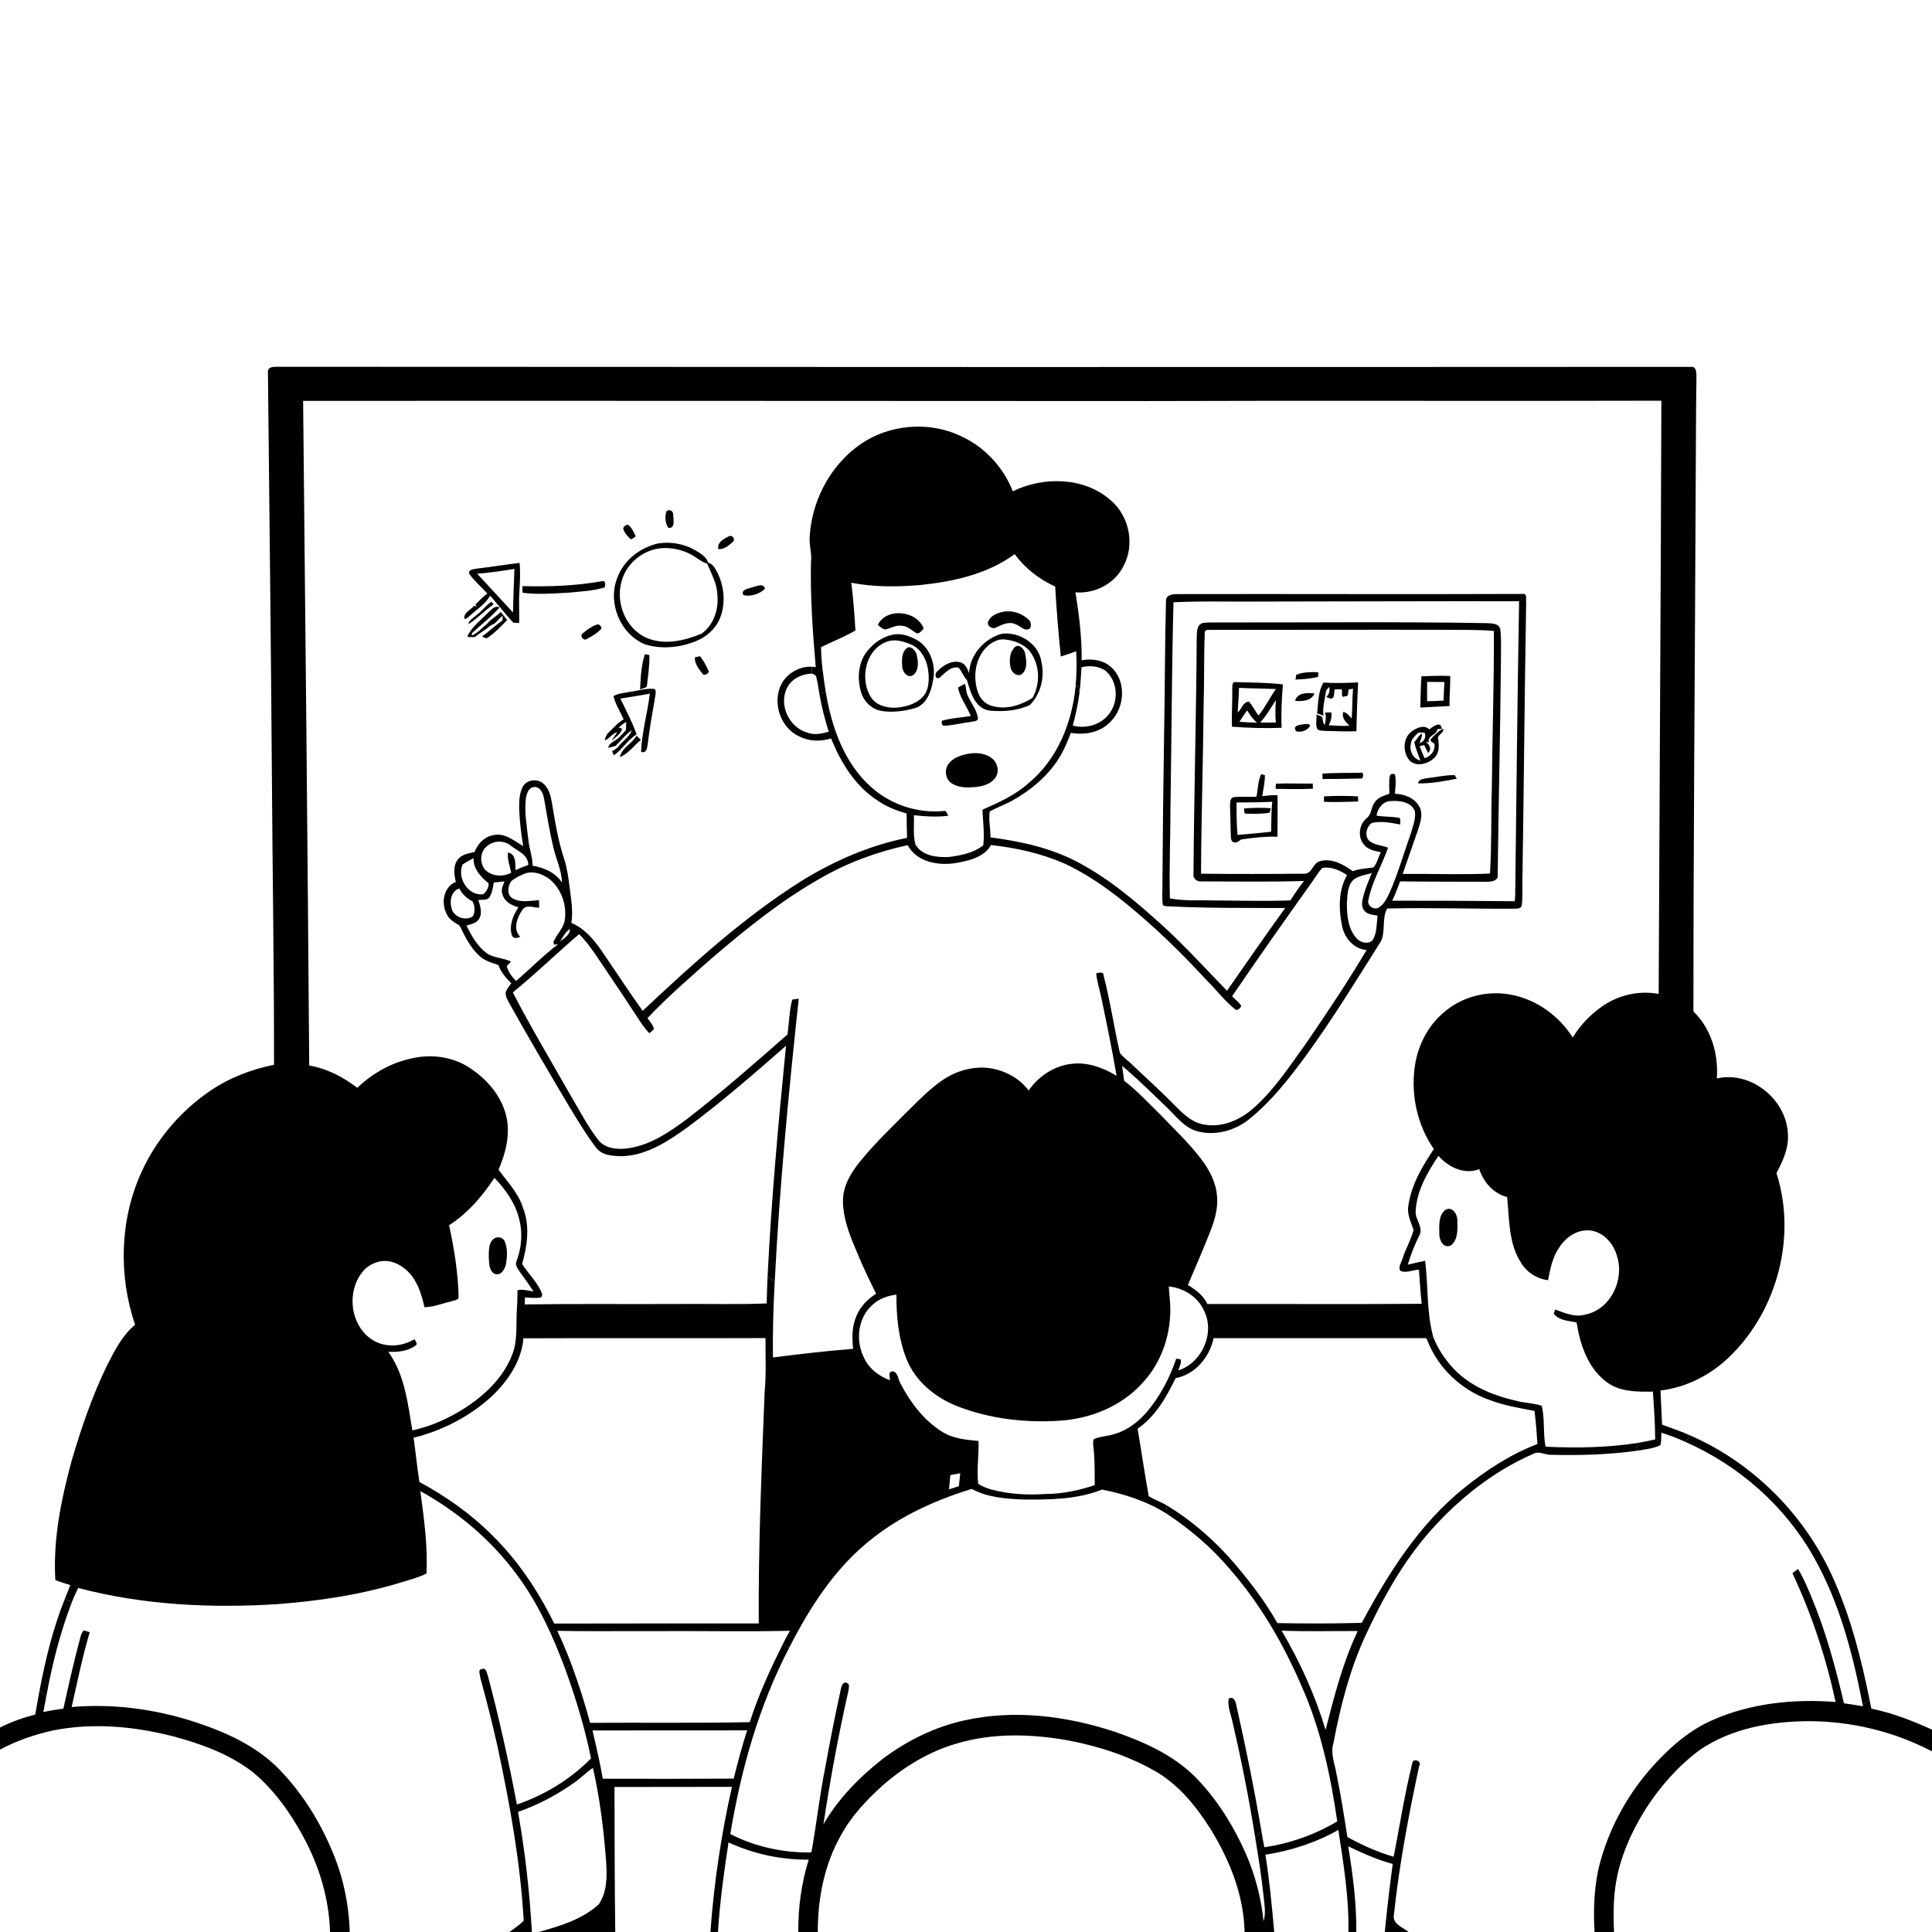 <svg xmlns="http://www.w3.org/2000/svg" viewBox="0 0 1024 1024" version="1.1">
<g id="Parent-Group"><g id="Group-rgba(0,0,0,0)" fill="rgba(0,0,0,0)">
<path fill="rgba(0,0,0,0)" opacity="1.00" d=" M 0.00 0.00 L 1024.00 0.00 L 1024.00 916.75 C 1013.67 912.04 1003.01 907.90 991.86 905.62 C 991.52 904.04 991.20 902.46 990.90 900.90 C 986.55 879.38 981.10 857.92 972.20 837.78 C 957.49 803.91 929.93 775.76 896.06 760.92 C 891.15 758.65 886.00 756.97 880.94 755.10 C 880.69 749.07 880.34 743.04 880.09 737.01 C 894.20 735.31 907.40 728.41 917.39 718.39 C 942.25 693.87 952.26 655.10 941.55 621.76 C 945.10 615.11 948.43 607.83 947.56 600.05 C 946.25 582.19 927.67 567.48 909.95 571.61 C 910.91 558.76 907.00 545.19 897.55 536.12 C 897.55 446.10 898.32 356.07 898.71 266.05 C 898.90 244.02 898.81 221.98 899.15 199.95 C 899.03 198.07 899.41 194.87 896.93 194.44 C 646.95 194.58 396.93 194.54 146.93 194.39 C 145.09 194.42 142.02 194.34 142.01 196.93 C 142.77 269.27 143.61 341.63 144.13 413.99 C 144.45 464.11 145.31 514.24 145.23 564.36 C 133.16 566.78 121.45 571.30 111.26 578.27 C 95.45 589.07 82.59 604.25 74.77 621.74 C 63.44 646.83 62.79 676.19 71.60 702.15 C 64.75 707.82 60.73 715.91 56.74 723.67 C 48.92 739.81 43.08 756.83 38.03 774.01 C 32.44 794.65 28.02 816.01 29.34 837.50 C 31.95 838.47 34.60 839.33 37.27 840.13 C 36.32 842.56 35.36 844.99 34.38 847.41 C 28.07 863.02 24.15 879.47 20.96 895.97 C 20.18 900.22 19.43 904.48 18.67 908.74 C 12.24 910.41 5.94 912.63 0.00 915.62 L 0.00 0.00 Z" />
<path fill="rgba(0,0,0,0)" opacity="1.00" d=" M 160.66 212.48 C 309.76 212.36 458.87 212.57 607.98 212.57 C 698.84 212.24 789.70 212.66 880.56 212.38 C 880.26 317.20 879.56 422.00 879.13 526.81 C 868.83 524.85 857.92 527.34 849.33 533.28 C 843.01 537.66 837.57 543.32 833.58 549.90 C 826.20 538.17 813.85 529.39 800.10 527.07 C 787.47 524.85 773.81 528.60 764.37 537.37 C 756.12 544.69 751.14 555.20 749.76 566.07 C 747.84 580.96 751.38 596.66 759.98 609.03 C 753.78 618.14 748.02 628.07 746.44 639.14 C 745.68 643.66 747.90 647.80 749.23 651.97 C 747.80 657.16 745.08 661.91 743.37 667.03 C 742.86 669.13 740.82 671.48 742.29 673.60 C 745.39 674.97 748.82 672.98 752.07 672.98 C 752.58 679.00 752.83 685.03 753.51 691.04 C 715.66 691.34 677.80 691.08 639.94 691.16 C 637.80 686.63 633.81 683.55 629.58 681.11 C 633.68 671.41 637.94 661.77 641.76 651.95 C 643.92 646.25 645.66 640.18 645.05 634.02 C 644.55 626.72 640.98 620.04 636.64 614.31 C 630.22 605.86 622.45 598.59 615.16 590.92 C 608.81 584.80 602.89 578.17 595.82 572.85 C 595.49 570.20 595.13 567.56 594.73 564.93 C 595.64 565.70 596.55 566.47 597.47 567.26 C 604.61 573.47 611.34 580.14 618.18 586.68 C 623.07 591.24 627.20 597.21 633.83 599.37 C 643.56 602.32 654.37 599.46 662.15 593.14 C 673.61 583.91 682.78 572.24 691.48 560.47 C 706.05 540.65 718.84 519.60 731.97 498.84 C 734.48 493.39 732.28 486.84 735.23 481.52 C 757.83 480.99 780.49 481.78 803.10 481.63 C 804.37 481.55 806.29 481.58 806.53 479.92 C 807.14 475.98 806.78 471.97 806.89 468.00 C 807.67 418.33 808.05 368.65 808.90 318.98 C 808.61 317.45 809.62 314.50 807.12 314.80 C 746.07 315.06 685.01 314.75 623.96 314.89 C 621.55 314.85 617.82 315.30 618.00 318.51 C 617.36 342.00 617.46 365.51 617.00 389.00 C 616.56 415.98 616.27 442.97 616.10 469.96 C 616.12 473.21 615.82 476.50 616.34 479.73 C 617.69 480.64 619.45 480.25 621.00 480.45 C 641.04 481.39 661.11 481.20 681.17 481.26 C 670.72 495.75 660.57 510.46 650.33 525.11 C 639.04 513.58 628.24 501.54 616.29 490.67 C 602.34 478.04 587.84 465.67 571.09 456.88 C 556.82 449.34 540.83 445.90 524.95 443.83 C 525.05 439.28 523.90 434.62 524.56 430.15 C 528.55 427.82 532.99 426.41 536.98 424.07 C 546.32 418.79 554.86 411.70 560.77 402.66 C 563.68 398.24 565.67 393.32 567.59 388.41 C 575.00 389.75 583.28 388.20 588.59 382.53 C 596.34 374.88 597.18 360.58 588.55 353.25 C 584.29 349.72 578.59 348.98 573.29 349.96 C 573.45 337.89 571.93 325.86 570.02 313.96 C 580.25 314.77 590.73 309.46 595.38 300.19 C 601.65 288.81 598.60 273.64 588.80 265.25 C 574.80 252.77 553.10 252.39 536.81 260.40 C 531.80 247.53 521.66 236.70 509.05 231.03 C 493.44 223.69 474.33 224.68 459.44 233.32 C 441.74 243.78 430.51 263.61 429.18 283.95 C 428.70 288.68 430.44 293.28 429.83 298.01 C 429.43 316.57 430.77 335.13 432.36 353.61 C 431.82 353.55 430.73 353.44 430.19 353.39 C 424.54 353.10 418.90 355.98 415.50 360.43 C 408.53 370.08 412.78 385.47 423.64 390.30 C 428.84 393.02 434.94 393.08 440.48 391.40 C 445.64 404.11 453.17 416.46 464.87 424.13 C 469.57 427.50 475.01 429.57 480.52 431.18 C 480.56 435.48 480.63 439.77 480.76 444.07 C 460.90 448.06 442.05 456.29 424.85 466.90 C 394.05 486.29 367.05 510.96 340.59 535.78 C 333.60 525.91 326.95 515.82 320.15 505.82 C 315.67 499.12 310.50 492.39 302.84 489.16 C 303.87 482.77 302.63 476.36 301.87 470.02 C 301.23 465.23 300.64 460.41 299.19 455.79 C 295.83 445.83 294.17 435.42 292.46 425.08 C 291.85 421.68 290.93 418.07 288.31 415.64 C 285.24 412.51 279.16 412.98 277.07 417.00 C 275.16 420.69 275.12 424.99 275.18 429.04 C 275.46 435.55 276.21 442.04 277.32 448.46 C 272.38 445.60 267.18 441.00 261.05 442.76 C 256.42 443.64 253.21 447.41 251.50 451.58 C 248.36 452.31 244.70 452.86 242.60 455.58 C 240.10 459.03 240.67 463.56 241.61 467.45 C 235.09 470.00 233.70 478.57 236.67 484.28 C 237.96 487.27 240.86 489.00 243.57 490.54 C 246.45 496.34 249.32 502.44 254.27 506.80 C 257.03 509.32 260.71 510.32 264.16 511.49 C 265.54 515.27 268.11 518.40 271.01 521.12 C 269.94 522.69 268.58 524.14 268.04 526.01 C 267.84 527.94 268.87 529.67 269.71 531.32 C 280.05 549.84 290.79 568.13 301.62 586.36 C 306.13 593.75 310.58 601.21 315.82 608.12 C 319.00 612.58 325.07 612.76 330.02 612.80 C 343.00 612.27 354.26 604.80 364.46 597.44 C 382.60 583.99 399.63 569.13 416.61 554.28 C 412.56 595.10 408.80 635.98 406.82 676.96 C 406.60 681.59 406.47 686.22 406.35 690.85 C 390.58 691.52 374.78 690.97 359.01 691.15 C 332.05 691.29 305.08 690.97 278.12 691.37 C 278.15 690.45 278.21 688.60 278.24 687.67 C 281.09 687.85 283.99 688.16 286.84 687.70 C 286.99 687.29 287.28 686.48 287.43 686.08 C 285.26 679.94 280.16 675.37 276.72 669.92 C 279.51 660.27 280.98 649.66 277.16 640.07 C 274.76 632.26 268.84 626.32 264.23 619.95 C 268.03 611.23 270.48 601.49 268.43 591.99 C 265.93 580.85 257.87 571.65 248.41 565.64 C 239.48 559.96 228.25 558.59 218.03 561.01 C 207.23 563.30 197.31 568.98 189.36 576.57 C 181.89 570.81 173.25 566.35 163.89 564.74 C 163.01 447.32 161.89 329.90 160.66 212.48 M 353.21 271.05 C 352.28 273.82 352.59 277.21 354.16 279.71 C 358.08 280.40 356.86 275.26 356.82 272.92 C 357.02 270.89 354.77 269.54 353.21 271.05 M 330.52 280.95 C 331.41 282.88 332.82 284.53 334.43 285.90 C 335.33 285.46 336.17 284.93 336.95 284.29 C 335.91 282.09 334.93 279.70 332.96 278.16 C 331.57 278.06 329.78 279.42 330.52 280.95 M 386.21 284.29 C 383.54 285.67 379.96 287.46 380.73 291.06 C 384.04 291.22 386.61 288.89 388.87 286.77 C 389.52 285.11 387.83 283.38 386.21 284.29 M 327.21 306.21 C 321.86 319.41 328.74 336.25 342.01 341.57 C 350.81 344.24 360.52 343.23 368.97 339.78 C 374.57 337.52 379.39 333.16 381.66 327.51 C 384.65 319.99 383.90 311.28 380.51 304.02 C 379.28 301.69 378.03 298.98 375.30 298.17 C 374.40 295.16 371.54 293.54 369.06 291.98 C 363.08 288.32 355.81 286.96 348.90 288.02 C 339.35 290.18 330.61 296.84 327.21 306.21 M 252.62 301.38 C 251.14 301.81 248.12 301.69 248.65 304.04 C 251.37 307.96 255.13 311.05 258.30 314.61 C 255.96 316.23 254.10 318.41 252.03 320.34 L 252.59 321.59 L 251.32 321.02 C 249.52 323.24 245.69 324.66 246.08 327.97 C 247.43 328.16 248.23 327.04 249.13 326.27 C 252.77 322.83 257.31 320.24 259.77 315.71 C 263.89 320.43 267.79 325.36 272.00 329.99 C 272.79 330.05 274.37 330.17 275.16 330.23 C 275.34 324.48 274.87 318.71 275.32 312.96 C 275.60 308.10 275.87 303.21 275.39 298.36 C 267.78 299.22 260.23 300.54 252.62 301.38 M 276.93 310.65 C 276.93 311.53 276.93 313.29 276.93 314.16 C 284.89 315.20 292.94 314.58 300.92 314.15 C 307.47 313.53 314.13 313.23 320.48 311.37 C 320.83 310.10 321.27 307.67 319.19 308.01 C 305.27 310.55 291.05 311.01 276.93 310.65 M 399.12 311.13 C 397.22 311.96 392.30 312.27 394.02 315.39 C 397.77 316.44 402.71 314.79 405.45 312.05 C 404.64 308.84 401.20 310.75 399.12 311.13 M 252.87 325.76 C 251.21 327.35 248.68 328.41 248.21 330.89 C 252.99 327.77 256.99 323.58 261.65 320.27 C 261.34 319.94 260.74 319.30 260.43 318.97 C 257.53 320.74 255.66 323.80 252.87 325.76 M 258.75 324.64 C 254.94 328.67 250.19 332.05 247.74 337.17 L 248.18 337.65 C 249.33 337.67 250.48 337.68 251.64 337.67 C 253.71 336.04 255.91 334.60 258.07 333.09 C 259.33 331.90 260.83 331.04 262.39 330.31 C 263.65 328.91 264.99 327.57 266.39 326.32 C 266.38 327.16 266.36 328.02 266.34 328.88 C 262.54 331.43 259.27 334.69 255.51 337.30 C 256.53 337.80 257.69 338.89 258.78 337.79 C 262.51 335.20 265.71 331.90 268.79 328.59 C 267.63 327.20 266.50 325.78 265.40 324.34 C 263.26 326.60 260.38 327.98 258.38 330.40 C 255.71 332.63 253.25 335.48 250.06 336.84 C 250.07 336.54 250.10 335.95 250.11 335.66 C 254.92 331.05 260.36 327.05 264.75 322.00 C 262.18 320.65 260.49 323.29 258.75 324.64 M 316.14 331.11 C 313.38 332.12 310.93 333.89 308.73 335.82 C 307.20 336.97 309.17 339.71 310.80 338.80 C 313.68 337.26 316.69 335.59 318.83 333.07 C 318.55 331.72 317.65 330.58 316.14 331.11 M 341.78 346.74 C 339.86 352.76 339.56 359.24 339.25 365.53 C 340.29 364.65 343.06 364.96 342.93 363.01 C 343.56 357.76 344.31 352.46 344.18 347.17 C 343.58 347.06 342.38 346.85 341.78 346.74 M 368.28 348.44 C 368.09 351.74 370.39 354.51 372.27 357.00 C 372.96 358.67 376.84 356.63 375.30 355.07 C 374.15 352.50 372.78 350.00 371.03 347.80 C 370.35 347.96 368.97 348.28 368.28 348.44 M 334.21 366.66 C 331.18 367.29 327.90 367.34 325.17 368.96 C 326.16 373.30 328.77 377.18 330.55 381.27 C 327.35 383.13 324.94 385.96 322.36 388.55 C 321.25 389.59 320.83 391.07 320.47 392.50 C 323.09 391.52 324.43 388.74 327.22 388.01 C 326.16 389.48 325.17 390.99 324.22 392.55 C 326.27 390.83 329.13 388.84 329.76 386.26 C 329.32 386.11 328.45 385.80 328.02 385.65 C 329.13 384.41 330.50 383.47 331.92 382.63 C 331.86 384.09 331.80 385.55 331.74 387.01 C 330.50 388.36 329.28 389.72 327.98 391.00 C 326.14 392.95 322.94 393.41 322.33 396.41 C 323.64 396.07 324.95 395.72 326.26 395.35 C 329.12 392.57 331.55 389.28 334.88 387.03 C 333.48 390.89 329.61 393.01 327.30 396.26 C 326.33 396.93 325.37 397.60 324.41 398.29 C 324.64 398.79 325.11 399.79 325.35 400.29 C 329.92 397.22 332.69 392.08 337.42 389.25 C 335.10 382.67 331.82 376.52 328.79 370.26 C 334.00 369.38 339.24 368.64 344.43 367.64 C 343.17 377.96 340.20 388.09 339.78 398.50 C 342.87 399.45 343.02 396.20 343.33 394.07 C 344.36 385.63 345.84 377.27 347.32 368.91 C 347.43 367.66 348.16 364.84 345.98 365.09 C 342.00 364.89 338.12 366.06 334.21 366.66 M 337.37 389.95 C 334.99 394.20 329.51 396.30 328.52 401.32 C 333.06 399.44 335.97 395.22 339.67 392.17 C 338.90 391.42 338.13 390.68 337.37 389.95 Z" />
<path fill="rgba(0,0,0,0)" opacity="1.00" d=" M 258.45 448.22 C 261.93 445.40 267.30 445.33 270.75 448.24 C 274.36 451.07 279.96 452.99 280.03 458.42 C 277.72 459.26 275.44 460.17 273.21 461.20 C 273.14 457.75 273.60 452.69 269.22 451.84 C 268.82 455.52 270.24 459.00 270.93 462.56 C 266.57 464.89 260.64 464.59 257.08 460.94 C 254.02 457.33 254.39 450.97 258.45 448.22 Z" />
<path fill="rgba(0,0,0,0)" opacity="1.00" d=" M 434.63 465.64 C 449.03 457.26 464.82 451.48 481.09 447.96 C 485.93 457.06 497.57 458.96 506.88 457.39 C 513.64 456.14 521.60 454.36 525.26 447.88 C 538.63 449.37 551.95 452.32 564.31 457.74 C 580.00 465.11 593.79 475.89 606.75 487.29 C 618.47 497.52 629.43 508.60 640.00 520.01 C 645.09 525.05 649.41 530.93 655.11 535.32 C 656.54 535.26 657.46 534.28 657.91 533.00 C 656.48 531.16 654.68 529.67 653.02 528.07 C 666.86 507.70 681.08 487.58 695.37 467.52 C 697.22 465.00 698.71 462.17 700.96 459.97 C 705.66 459.27 710.14 461.28 713.97 463.79 C 709.34 471.94 709.46 481.90 711.33 490.83 C 712.61 497.20 717.56 503.05 724.36 503.51 C 714.38 520.23 703.60 536.46 692.58 552.51 C 683.98 564.43 675.91 576.99 664.90 586.88 C 657.97 593.18 648.57 597.65 639.02 596.16 C 632.88 595.52 628.03 591.31 623.89 587.09 C 616.34 579.39 608.37 572.13 600.53 564.74 C 598.31 562.40 595.43 560.65 593.56 558.04 C 590.42 544.44 588.46 530.54 584.92 517.02 C 584.83 514.68 582.48 515.62 581.02 515.85 C 581.39 520.29 582.88 524.51 583.74 528.86 C 586.60 542.60 589.46 556.35 591.81 570.19 C 584.72 565.93 576.47 562.79 568.07 563.84 C 558.80 564.84 550.45 570.41 545.19 578.00 C 540.67 571.88 533.63 567.90 526.24 566.42 C 516.98 564.60 507.25 567.26 499.54 572.50 C 493.05 576.95 487.53 582.60 481.94 588.09 C 473.49 596.57 464.81 604.86 457.13 614.06 C 451.67 620.54 446.56 628.21 446.79 637.04 C 446.99 648.03 451.90 658.16 456.07 668.10 C 458.63 674.06 461.49 679.89 464.36 685.71 C 459.75 688.57 455.84 692.69 453.82 697.78 C 451.50 703.16 451.52 709.17 452.21 714.89 C 437.99 716.04 423.82 717.68 409.67 719.49 C 409.50 706.02 409.88 692.56 410.63 679.11 C 413.16 629.05 417.99 579.13 423.35 529.31 C 422.49 529.43 420.77 529.69 419.91 529.81 C 418.29 535.83 418.27 542.15 417.37 548.30 C 399.93 563.62 382.46 578.94 364.08 593.14 C 354.81 600.02 344.82 606.86 333.15 608.59 C 327.51 609.41 320.65 608.95 316.93 604.00 C 311.46 596.91 307.35 588.91 302.79 581.23 C 292.37 562.88 281.49 544.76 271.81 526.00 C 283.92 516.16 295.10 505.22 306.96 495.08 C 312.68 500.90 316.90 507.92 321.49 514.61 C 327.52 523.54 333.50 532.50 339.37 541.53 C 340.77 543.72 342.40 545.75 344.17 547.65 C 345.03 546.96 345.86 546.23 346.65 545.46 C 346.10 543.21 344.46 541.46 343.18 539.62 C 354.29 527.90 366.53 517.31 378.68 506.68 C 396.27 491.65 414.44 477.08 434.63 465.64 Z" />
<path fill="rgba(0,0,0,0)" opacity="1.00" d=" M 239.35 481.49 C 238.18 477.64 239.09 472.27 243.44 470.93 C 244.99 473.92 247.43 476.18 250.41 477.72 C 251.75 479.98 251.99 483.37 250.56 485.71 C 246.77 488.30 240.44 486.06 239.35 481.49 Z" />
<path fill="rgba(0,0,0,0)" opacity="1.00" d=" M 762.43 612.61 C 767.51 618.61 776.36 622.81 784.02 619.65 C 786.32 626.56 791.54 632.63 798.80 634.45 C 800.03 646.10 799.47 658.71 805.99 668.98 C 809.03 674.20 814.49 677.85 820.51 678.52 C 821.65 672.34 822.96 665.95 826.71 660.76 C 830.25 655.39 836.52 651.33 843.15 652.22 C 850.15 653.18 855.34 659.34 857.09 665.90 C 861.09 678.43 853.53 694.21 840.11 696.77 C 834.60 698.34 829.37 695.90 824.32 694.08 C 824.11 694.59 823.69 695.61 823.48 696.13 C 826.13 699.96 831.45 700.07 835.62 700.89 C 837.44 712.60 841.61 725.12 851.49 732.48 C 858.51 737.75 867.70 737.73 876.08 737.58 C 876.62 746.02 877.28 754.46 877.28 762.93 C 874.52 763.51 871.77 764.14 869.00 764.63 C 852.55 767.29 835.77 767.59 819.16 766.77 C 817.80 759.60 818.86 752.16 817.14 745.08 C 812.61 743.61 807.74 743.63 803.16 742.32 C 790.21 739.40 777.27 733.78 768.60 723.38 C 764.87 718.95 761.67 714.00 759.64 708.56 C 756.02 695.42 757.06 681.63 755.34 668.24 C 752.25 668.83 749.22 669.61 746.16 670.31 C 747.71 665.09 749.69 659.99 752.12 655.12 C 754.85 650.77 749.98 646.54 750.33 641.99 C 750.82 631.14 756.54 621.43 762.43 612.61 M 766.16 641.20 C 762.32 644.06 762.83 649.66 762.87 653.95 C 762.75 657.18 765.02 661.95 768.98 660.11 C 772.90 657.16 772.50 651.45 772.44 647.05 C 772.58 643.81 769.90 639.19 766.16 641.20 Z" />
<path fill="rgba(0,0,0,0)" opacity="1.00" d=" M 277.41 709.33 C 320.18 709.13 362.95 709.39 405.73 709.21 C 405.64 718.50 406.20 727.81 405.31 737.09 C 403.67 778.19 401.90 819.32 402.14 860.47 C 366.01 860.48 329.88 860.42 293.76 860.52 C 285.34 843.43 274.69 827.27 261.03 813.90 C 249.73 802.44 236.41 793.13 222.30 785.47 C 221.07 777.68 220.32 769.84 219.20 762.04 C 234.38 758.27 248.75 750.86 260.36 740.35 C 269.03 732.15 276.43 721.55 277.41 709.33 Z" />
<path fill="rgba(0,0,0,0)" opacity="1.00" d=" M 643.22 709.27 C 680.78 709.26 718.34 709.25 755.90 709.24 C 756.04 709.51 756.33 710.04 756.47 710.31 C 762.08 724.99 774.47 736.70 789.24 741.91 C 796.98 744.92 805.20 746.29 813.32 747.82 C 814.06 753.65 814.49 759.50 814.89 765.36 C 800.64 770.78 787.70 779.23 775.89 788.77 C 752.31 807.74 735.88 833.76 721.77 860.14 C 706.87 860.55 691.96 860.55 677.06 860.28 C 670.76 849.17 663.00 838.95 654.76 829.23 C 644.31 816.91 632.02 806.10 618.17 797.75 C 615.18 795.98 611.85 794.84 608.87 793.07 C 606.68 781.16 604.99 769.15 602.95 757.21 C 612.43 750.80 618.22 740.49 623.09 730.43 C 633.49 728.52 641.11 719.32 643.22 709.27 Z" />
<path fill="rgba(0,0,0,0)" opacity="1.00" d=" M 880.55 759.37 C 884.90 760.74 889.18 762.31 893.32 764.25 C 921.78 776.79 946.32 798.40 961.51 825.62 C 975.06 849.63 982.05 876.65 987.24 903.53 L 987.36 904.39 C 984.04 903.72 980.67 903.28 977.33 902.79 C 972.85 883.51 967.61 864.32 959.94 846.05 C 957.83 841.12 955.83 836.13 952.98 831.58 C 951.98 832.31 950.99 833.06 950.02 833.82 C 960.26 855.60 967.84 878.57 972.91 902.10 C 950.93 900.36 928.23 902.66 907.89 911.58 C 895.68 916.86 885.47 925.77 876.58 935.51 C 863.46 949.88 853.68 967.31 848.39 986.05 C 844.90 998.36 844.43 1011.29 845.13 1024.00 L 746.50 1024.00 C 743.58 1021.45 737.86 1019.74 738.79 1014.99 C 741.58 988.37 746.65 962.06 752.20 935.90 C 753.86 933.38 748.98 931.69 748.58 934.34 C 744.53 950.76 741.87 967.50 738.69 984.11 C 730.10 981.68 721.95 977.93 714.14 973.67 C 712.35 962.24 710.61 950.80 708.22 939.48 C 707.28 934.32 705.09 929.07 706.77 923.82 C 710.41 904.52 715.31 885.31 723.50 867.39 C 732.76 847.39 743.57 827.84 758.25 811.27 C 773.37 794.25 791.65 779.72 812.61 770.59 C 815.64 768.77 818.84 771.27 822.05 771.07 C 837.45 771.44 852.92 771.03 868.19 768.84 C 872.19 768.14 876.40 767.78 880.08 765.95 C 880.62 763.80 880.45 761.55 880.55 759.37 Z" />
<path fill="rgba(0,0,0,0)" opacity="1.00" d=" M 462.97 814.95 C 478.36 802.92 496.46 794.89 515.02 789.14 C 523.26 793.66 532.87 794.36 542.07 794.77 C 556.21 794.93 570.82 794.78 584.15 789.50 C 596.17 791.89 608.19 795.81 618.60 802.46 C 631.03 810.68 642.43 820.52 652.07 831.92 C 668.09 850.31 680.41 871.66 690.02 894.00 C 700.04 916.60 705.23 940.99 708.77 965.35 C 696.97 972.44 683.74 977.05 670.14 979.10 C 669.63 976.54 669.13 973.99 668.73 971.42 C 664.90 948.73 660.33 926.16 655.25 903.72 C 654.99 901.75 653.63 898.74 651.21 900.38 C 650.54 904.64 652.49 908.75 653.29 912.88 C 657.97 932.95 661.98 953.18 665.21 973.54 C 666.92 983.64 668.48 993.77 669.60 1003.97 C 670.04 1008.72 671.14 1013.64 669.71 1018.33 C 668.47 1005.97 665.26 993.86 660.32 982.47 C 653.67 967.54 644.90 953.38 633.38 941.71 C 621.71 930.06 606.28 923.23 590.92 917.89 C 565.36 909.47 537.54 905.92 511.05 911.87 C 495.23 915.36 480.40 922.72 467.53 932.49 C 455.34 942.09 444.28 953.39 436.45 966.89 C 440.02 943.14 444.40 919.51 449.70 896.09 C 449.80 894.84 450.60 892.56 448.95 892.08 C 447.07 890.91 445.92 893.57 445.71 895.05 C 442.63 909.13 439.83 923.28 437.27 937.47 C 434.33 952.17 432.74 967.09 430.05 981.82 C 415.24 982.12 400.28 978.85 387.08 972.10 C 392.73 937.92 402.24 904.04 418.36 873.22 C 429.48 851.33 443.27 830.06 462.97 814.95 Z" />
<path fill="rgba(0,0,0,0)" opacity="1.00" d=" M 222.79 790.31 C 242.55 801.25 260.28 816.11 273.72 834.33 C 285.08 849.46 292.95 866.86 299.54 884.50 C 305.16 900.00 310.00 915.82 313.25 931.98 C 302.34 943.11 288.68 951.39 273.96 956.43 C 269.63 933.50 264.54 910.70 258.57 888.13 C 257.96 886.57 257.48 883.35 255.08 884.77 C 253.17 885.05 254.54 887.64 254.49 888.90 C 257.77 901.05 260.96 913.22 263.66 925.52 C 270.20 955.99 275.78 986.82 277.57 1017.97 C 275.37 1020.34 272.61 1022.10 270.02 1024.00 L 185.35 1024.00 C 184.93 1008.67 181.58 993.44 175.35 979.43 C 168.79 964.15 159.68 949.89 148.12 937.91 C 135.92 925.34 119.50 917.98 103.09 912.63 C 82.16 905.83 59.93 902.86 37.98 904.77 C 40.95 891.50 43.70 878.15 47.55 865.10 C 46.48 864.73 45.40 864.35 44.28 864.16 C 43.42 865.21 42.98 866.51 42.60 867.82 C 39.23 880.33 36.42 892.97 33.59 905.61 C 30.03 906.09 26.48 906.65 22.97 907.42 C 23.50 904.77 23.97 902.11 24.47 899.47 C 27.60 882.35 31.84 865.38 38.11 849.13 C 39.09 846.57 40.23 844.09 41.47 841.66 C 75.92 850.75 111.98 852.49 147.42 850.20 C 170.02 848.46 192.61 845.01 214.28 838.20 C 218.23 836.92 222.36 835.97 226.04 833.97 C 226.79 819.37 224.70 804.77 222.79 790.31 Z" />
<path fill="rgba(0,0,0,0)" opacity="1.00" d=" M 900.66 927.70 C 917.62 915.97 938.78 912.33 959.03 912.25 C 981.55 912.36 1004.05 917.80 1024.00 928.27 L 1024.00 1024.00 L 855.45 1024.00 C 855.17 1016.95 855.09 1009.87 855.83 1002.85 C 857.44 986.95 863.99 971.95 872.40 958.52 C 880.00 946.78 889.43 936.08 900.66 927.70 Z" />
<path fill="rgba(0,0,0,0)" opacity="1.00" d=" M 27.47 917.31 C 48.72 912.90 70.84 914.94 91.73 920.27 C 106.64 924.28 121.57 929.67 133.91 939.19 C 145.18 948.55 153.84 960.67 160.75 973.49 C 169.21 988.98 174.39 1006.32 174.93 1024.00 L 0.00 1024.00 L 0.00 927.34 C 8.60 922.67 17.96 919.50 27.47 917.31 Z" />
<path fill="rgba(0,0,0,0)" opacity="1.00" d=" M 314.05 917.17 C 341.37 917.12 368.69 917.20 396.01 917.13 C 393.26 925.55 391.01 934.11 388.88 942.71 C 365.75 942.86 342.61 942.82 319.48 942.77 C 318.02 934.16 316.01 925.67 314.05 917.17 Z" />
<path fill="rgba(0,0,0,0)" opacity="1.00" d=" M 506.98 924.14 C 526.14 918.37 546.63 918.97 566.15 922.45 C 582.21 925.52 598.03 930.61 612.27 938.74 C 624.97 946.04 634.34 957.80 642.00 970.04 C 651.90 986.32 659.26 1004.74 659.65 1024.00 L 433.46 1024.00 C 433.38 1006.30 436.90 988.27 445.70 972.77 C 451.27 962.49 459.41 953.90 468.04 946.13 C 479.37 936.30 492.50 928.30 506.98 924.14 Z" />
<path fill="rgba(0,0,0,0)" opacity="1.00" d=" M 304.59 944.67 C 308.00 942.35 310.79 939.24 314.27 937.04 C 318.00 953.46 320.07 970.25 321.28 987.03 C 321.77 994.54 321.78 1002.92 317.35 1009.35 C 308.53 1017.37 296.72 1020.90 285.46 1024.00 L 281.92 1024.00 C 280.68 1002.67 278.31 981.38 274.56 960.34 C 285.28 956.65 295.37 951.23 304.59 944.67 Z" />
<path fill="rgba(0,0,0,0)" opacity="1.00" d=" M 325.68 947.14 C 346.44 947.13 367.20 947.07 387.95 947.07 C 382.26 972.38 378.40 998.12 376.53 1024.00 L 326.10 1024.00 C 325.73 998.38 325.80 972.76 325.68 947.14 Z" />
</g>
<g id="Group-000000" fill="#000000">
<path fill="#000000" opacity="1.00" d=" M 142.01 196.93 C 142.02 194.34 145.09 194.42 146.93 194.39 C 396.93 194.54 646.95 194.58 896.93 194.44 C 899.41 194.87 899.03 198.07 899.15 199.95 C 898.81 221.98 898.90 244.02 898.71 266.05 C 898.32 356.07 897.55 446.10 897.55 536.12 C 907.00 545.19 910.91 558.76 909.95 571.61 C 927.67 567.48 946.25 582.19 947.56 600.05 C 948.43 607.83 945.10 615.11 941.55 621.76 C 952.26 655.10 942.25 693.87 917.39 718.39 C 907.40 728.41 894.20 735.31 880.09 737.01 C 880.34 743.04 880.69 749.07 880.94 755.10 C 886.00 756.97 891.15 758.65 896.06 760.92 C 895.14 762.02 894.21 763.13 893.32 764.25 C 889.18 762.31 884.90 760.74 880.55 759.37 C 880.45 761.55 880.62 763.80 880.08 765.95 C 876.40 767.78 872.19 768.14 868.19 768.84 C 867.94 768.39 867.45 767.50 867.20 767.06 C 867.78 766.23 868.37 765.42 869.00 764.63 C 871.77 764.14 874.52 763.51 877.28 762.93 C 877.28 754.46 876.62 746.02 876.08 737.58 C 867.70 737.73 858.51 737.75 851.49 732.48 C 841.61 725.12 837.44 712.60 835.62 700.89 C 831.45 700.07 826.13 699.96 823.48 696.13 C 823.69 695.61 824.11 694.59 824.32 694.08 C 829.37 695.90 834.60 698.34 840.11 696.77 C 853.53 694.21 861.09 678.43 857.09 665.90 C 855.34 659.34 850.15 653.18 843.15 652.22 C 836.52 651.33 830.25 655.39 826.71 660.76 C 822.96 665.95 821.65 672.34 820.51 678.52 C 814.49 677.85 809.03 674.20 805.99 668.98 C 799.47 658.71 800.03 646.10 798.80 634.45 C 791.54 632.63 786.32 626.56 784.02 619.65 C 776.36 622.81 767.51 618.61 762.43 612.61 C 756.54 621.43 750.82 631.14 750.33 641.99 C 749.98 646.54 754.85 650.77 752.12 655.12 C 749.69 659.99 747.71 665.09 746.16 670.31 C 749.22 669.61 752.25 668.83 755.34 668.24 C 757.06 681.63 756.02 695.42 759.64 708.56 C 758.85 709.00 757.27 709.87 756.47 710.31 C 756.33 710.04 756.04 709.51 755.90 709.24 C 718.34 709.25 680.78 709.26 643.22 709.27 C 641.11 719.32 633.49 728.52 623.09 730.43 C 618.22 740.49 612.43 750.80 602.95 757.21 C 604.99 769.15 606.68 781.16 608.87 793.07 C 611.85 794.84 615.18 795.98 618.17 797.75 C 618.31 799.31 618.45 800.88 618.60 802.46 C 608.19 795.81 596.17 791.89 584.15 789.50 C 570.82 794.78 556.21 794.93 542.07 794.77 C 532.87 794.36 523.26 793.66 515.02 789.14 C 496.46 794.89 478.36 802.92 462.97 814.95 C 443.27 830.06 429.48 851.33 418.36 873.22 C 417.17 872.67 415.98 872.14 414.80 871.61 C 416.03 869.15 417.33 866.73 418.67 864.34 C 394.46 864.91 370.25 864.34 346.04 864.53 C 329.15 864.45 312.26 864.73 295.37 864.37 C 298.11 870.05 300.45 875.91 302.74 881.79 C 301.67 882.69 300.61 883.59 299.54 884.50 C 292.95 866.86 285.08 849.46 273.72 834.33 C 260.28 816.11 242.55 801.25 222.79 790.31 C 224.70 804.77 226.79 819.37 226.04 833.97 C 222.36 835.97 218.23 836.92 214.28 838.20 C 192.61 845.01 170.02 848.46 147.42 850.20 C 111.98 852.49 75.92 850.75 41.47 841.66 C 40.23 844.09 39.09 846.57 38.11 849.13 C 36.86 848.54 35.62 847.97 34.38 847.41 C 35.36 844.99 36.32 842.56 37.27 840.13 C 34.60 839.33 31.95 838.47 29.34 837.50 C 28.02 816.01 32.44 794.65 38.03 774.01 C 43.08 756.83 48.92 739.81 56.74 723.67 C 60.73 715.91 64.75 707.82 71.60 702.15 C 62.79 676.19 63.44 646.83 74.77 621.74 C 82.59 604.25 95.45 589.07 111.26 578.27 C 121.45 571.30 133.16 566.78 145.23 564.36 C 145.31 514.24 144.45 464.11 144.13 413.99 C 143.61 341.63 142.77 269.27 142.01 196.93 M 160.66 212.48 C 161.89 329.90 163.01 447.32 163.89 564.74 C 173.25 566.35 181.89 570.81 189.36 576.57 C 197.31 568.98 207.23 563.30 218.03 561.01 C 228.25 558.59 239.48 559.96 248.41 565.64 C 257.87 571.65 265.93 580.85 268.43 591.99 C 270.48 601.49 268.03 611.23 264.23 619.95 C 268.84 626.32 274.76 632.26 277.16 640.07 C 280.98 649.66 279.51 660.27 276.72 669.92 C 280.16 675.37 285.26 679.94 287.43 686.08 C 287.28 686.48 286.99 687.29 286.84 687.70 C 283.99 688.16 281.09 687.85 278.24 687.67 C 278.21 688.60 278.15 690.45 278.12 691.37 C 305.08 690.97 332.05 691.29 359.01 691.15 C 374.78 690.97 390.58 691.52 406.35 690.85 C 406.47 686.22 406.60 681.59 406.82 676.96 C 408.09 677.68 409.35 678.39 410.63 679.11 C 409.88 692.56 409.50 706.02 409.67 719.49 C 423.82 717.68 437.99 716.04 452.21 714.89 C 451.52 709.17 451.50 703.16 453.82 697.78 C 455.84 692.69 459.75 688.57 464.36 685.71 C 461.49 679.89 458.63 674.06 456.07 668.10 C 451.90 658.16 446.99 648.03 446.79 637.04 C 446.56 628.21 451.67 620.54 457.13 614.06 C 464.81 604.86 473.49 596.57 481.94 588.09 C 487.53 582.60 493.05 576.95 499.54 572.50 C 507.25 567.26 516.98 564.60 526.24 566.42 C 533.63 567.90 540.67 571.88 545.19 578.00 C 550.45 570.41 558.80 564.84 568.07 563.84 C 576.47 562.79 584.72 565.93 591.81 570.19 C 589.46 556.35 586.60 542.60 583.74 528.86 C 582.88 524.51 581.39 520.29 581.02 515.85 C 582.48 515.62 584.83 514.68 584.92 517.02 C 588.46 530.54 590.42 544.44 593.56 558.04 C 595.43 560.65 598.31 562.40 600.53 564.74 C 599.50 565.57 598.48 566.41 597.47 567.26 C 596.55 566.47 595.64 565.70 594.73 564.93 C 595.13 567.56 595.49 570.20 595.82 572.85 C 602.89 578.17 608.81 584.80 615.16 590.92 C 622.45 598.59 630.22 605.86 636.64 614.31 C 640.98 620.04 644.55 626.72 645.05 634.02 C 645.66 640.18 643.92 646.25 641.76 651.95 C 637.94 661.77 633.68 671.41 629.58 681.11 C 633.81 683.55 637.80 686.63 639.94 691.16 C 677.80 691.08 715.66 691.34 753.51 691.04 C 752.83 685.03 752.58 679.00 752.07 672.98 C 748.82 672.98 745.39 674.97 742.29 673.60 C 740.82 671.48 742.86 669.13 743.37 667.03 C 745.08 661.91 747.80 657.16 749.23 651.97 C 747.90 647.80 745.68 643.66 746.44 639.14 C 748.02 628.07 753.78 618.14 759.98 609.03 C 751.38 596.66 747.84 580.96 749.76 566.07 C 751.14 555.20 756.12 544.69 764.37 537.37 C 773.81 528.60 787.47 524.85 800.10 527.07 C 813.85 529.39 826.20 538.17 833.58 549.90 C 837.57 543.32 843.01 537.66 849.33 533.28 C 857.92 527.34 868.83 524.85 879.13 526.81 C 879.56 422.00 880.26 317.20 880.56 212.38 C 789.70 212.66 698.84 212.24 607.98 212.57 C 458.87 212.57 309.76 212.36 160.66 212.48 M 238.03 649.40 C 240.72 661.82 242.76 674.44 243.08 687.17 C 243.27 689.28 240.52 689.12 239.17 689.77 C 234.46 690.80 229.83 692.80 224.98 692.83 C 223.52 686.46 221.58 679.91 217.17 674.90 C 214.20 671.73 210.35 669.12 205.98 668.46 C 200.79 667.75 195.39 670.05 192.13 674.13 C 183.88 684.26 185.43 701.11 195.93 709.13 C 202.64 714.42 212.53 714.22 219.64 709.79 C 220.14 710.78 221.74 712.34 220.18 713.23 C 216.07 716.22 210.74 716.68 205.80 716.48 C 214.51 728.54 216.17 743.87 218.55 758.14 C 228.48 756.01 237.89 751.73 246.42 746.27 C 257.08 739.38 266.84 730.07 271.48 718.01 C 274.49 710.41 273.43 702.10 273.94 694.14 C 274.22 690.71 274.23 687.28 274.27 683.86 C 277.13 683.19 279.96 684.13 282.79 684.50 C 280.52 681.07 278.16 677.69 275.71 674.39 C 274.47 672.55 272.62 670.34 273.91 668.06 C 276.38 661.37 277.02 653.96 275.40 647.00 C 273.46 638.24 268.21 630.64 262.06 624.28 C 255.66 634.01 247.90 643.06 238.03 649.40 M 619.48 681.83 C 619.83 687.18 620.61 692.54 620.16 697.92 C 619.40 710.94 614.28 723.78 605.27 733.28 C 594.25 745.38 578.12 751.89 561.97 752.98 C 543.56 754.23 524.69 752.06 507.44 745.34 C 495.76 740.78 485.24 732.21 480.50 720.37 C 476.19 709.56 475.04 697.70 475.14 686.15 C 470.54 686.78 465.92 688.28 462.50 691.55 C 454.76 698.25 453.33 710.29 457.77 719.24 C 460.27 725.20 465.76 729.38 471.71 731.56 C 471.76 729.94 470.50 727.01 473.09 726.81 C 476.13 727.39 475.99 731.40 477.45 733.60 C 482.61 743.48 489.70 752.81 499.25 758.80 C 505.04 762.50 511.99 763.12 518.65 763.74 C 518.88 771.29 517.61 778.92 518.45 786.43 C 520.56 787.87 522.99 788.76 525.44 789.47 C 534.71 791.96 544.42 792.50 553.97 791.86 C 562.93 791.82 571.78 789.99 580.24 787.15 C 580.20 781.08 580.28 775.01 579.75 768.96 C 579.61 766.91 579.02 764.79 579.71 762.79 C 583.29 761.16 587.40 761.29 591.09 759.92 C 597.88 757.96 603.52 753.35 608.09 748.10 C 614.92 739.87 620.03 730.26 623.42 720.12 C 624.00 720.21 625.16 720.38 625.74 720.46 C 626.41 722.49 625.00 724.38 624.57 726.32 C 637.04 722.44 644.08 706.50 638.21 694.77 C 634.96 687.36 627.37 682.66 619.48 681.83 M 277.41 709.33 C 276.43 721.55 269.03 732.15 260.36 740.35 C 248.75 750.86 234.38 758.27 219.20 762.04 C 220.32 769.84 221.07 777.68 222.30 785.47 C 236.41 793.13 249.73 802.44 261.03 813.90 C 274.69 827.27 285.34 843.43 293.76 860.52 C 329.88 860.42 366.01 860.48 402.14 860.47 C 401.90 819.32 403.67 778.19 405.31 737.09 C 406.20 727.81 405.64 718.50 405.73 709.21 C 362.95 709.39 320.18 709.13 277.41 709.33 M 503.69 781.82 C 503.50 784.34 503.26 786.87 502.96 789.39 C 504.71 788.83 506.45 788.25 508.21 787.71 C 508.48 785.43 508.69 783.13 508.96 780.86 C 507.20 781.18 505.45 781.51 503.69 781.82 Z" />
</g>
<g id="Group-000000" fill="#000000">
<path fill="#000000" opacity="1.00" d=" M 459.44 233.32 C 474.33 224.68 493.44 223.69 509.05 231.03 C 521.66 236.70 531.80 247.53 536.81 260.40 C 553.10 252.39 574.80 252.77 588.80 265.25 C 598.60 273.64 601.65 288.81 595.38 300.19 C 590.73 309.46 580.25 314.77 570.02 313.96 C 571.93 325.86 573.45 337.89 573.29 349.96 C 578.59 348.98 584.29 349.72 588.55 353.25 C 587.86 353.78 586.47 354.85 585.77 355.38 C 582.03 352.96 577.46 352.62 573.22 353.68 C 572.90 358.17 572.76 362.67 572.14 367.13 C 571.98 365.86 571.82 364.59 571.64 363.33 C 571.25 363.47 570.47 363.76 570.08 363.91 C 570.63 357.69 570.77 351.43 570.40 345.20 C 567.68 346.15 564.99 347.14 562.25 347.98 C 561.02 335.64 559.95 323.27 559.27 310.89 C 550.82 307.04 543.29 301.22 537.79 293.71 C 523.41 304.27 505.44 308.23 488.00 310.06 C 475.76 311.11 463.31 311.22 451.21 308.87 C 452.25 317.27 452.88 325.71 453.40 334.15 C 447.57 337.59 441.22 340.00 435.18 343.00 C 435.24 350.97 436.44 358.91 437.67 366.78 C 436.82 366.97 435.11 367.36 434.26 367.56 C 433.75 364.70 433.44 361.81 432.67 359.01 C 432.64 357.70 431.32 357.46 430.37 357.04 C 430.31 355.82 430.24 354.60 430.19 353.39 C 430.73 353.44 431.82 353.55 432.36 353.61 C 430.77 335.13 429.43 316.57 429.83 298.01 C 430.44 293.28 428.70 288.68 429.18 283.95 C 430.51 263.61 441.74 243.78 459.44 233.32 Z" />
</g>
<g id="Group-000000" fill="#000000">
<path fill="#000000" opacity="1.00" d=" M 353.21 271.05 C 354.77 269.54 357.02 270.89 356.82 272.92 C 356.86 275.26 358.08 280.40 354.16 279.71 C 352.59 277.21 352.28 273.82 353.21 271.05 Z" />
</g>
<g id="Group-000000" fill="#000000">
<path fill="#000000" opacity="1.00" d=" M 330.52 280.95 C 329.78 279.42 331.57 278.06 332.96 278.16 C 334.93 279.70 335.91 282.09 336.95 284.29 C 336.17 284.93 335.33 285.46 334.43 285.90 C 332.82 284.53 331.41 282.88 330.52 280.95 Z" />
<path fill="#000000" opacity="1.00" d=" M 252.87 325.76 C 255.66 323.80 257.53 320.74 260.43 318.97 C 260.74 319.30 261.34 319.94 261.65 320.27 C 256.99 323.58 252.99 327.77 248.21 330.89 C 248.68 328.41 251.21 327.35 252.87 325.76 Z" />
<path fill="#000000" opacity="1.00" d=" M 337.37 389.95 C 338.13 390.68 338.90 391.42 339.67 392.17 C 335.97 395.22 333.06 399.44 328.52 401.32 C 329.51 396.30 334.99 394.20 337.37 389.95 Z" />
<path fill="#000000" opacity="1.00" d=" M 660.94 431.26 C 659.04 431.65 659.49 429.59 659.44 428.49 C 664.15 428.14 668.89 428.02 673.61 428.38 C 673.43 428.98 673.07 430.17 672.89 430.76 C 668.95 431.42 664.92 431.40 660.94 431.26 Z" />
</g>
<g id="Group-000000" fill="#000000">
<path fill="#000000" opacity="1.00" d=" M 386.21 284.29 C 387.83 283.38 389.52 285.11 388.87 286.77 C 386.61 288.89 384.04 291.22 380.73 291.06 C 379.96 287.46 383.54 285.67 386.21 284.29 Z" />
<path fill="#000000" opacity="1.00" d=" M 316.14 331.11 C 317.65 330.58 318.55 331.72 318.83 333.07 C 316.69 335.59 313.68 337.26 310.80 338.80 C 309.17 339.71 307.20 336.97 308.73 335.82 C 310.93 333.89 313.38 332.12 316.14 331.11 Z" />
</g>
<g id="Group-000000" fill="#000000">
<path fill="#000000" opacity="1.00" d=" M 327.21 306.21 C 330.61 296.84 339.35 290.18 348.90 288.02 C 355.81 286.96 363.08 288.32 369.06 291.98 C 371.54 293.54 374.40 295.16 375.30 298.17 C 378.03 298.98 379.28 301.69 380.51 304.02 C 383.90 311.28 384.65 319.99 381.66 327.51 C 379.39 333.16 374.57 337.52 368.97 339.78 C 360.52 343.23 350.81 344.24 342.01 341.57 C 328.74 336.25 321.86 319.41 327.21 306.21 M 329.49 308.02 C 326.07 319.53 331.69 333.37 342.92 338.18 C 352.32 342.10 362.81 339.57 371.83 335.85 C 378.38 331.22 381.04 322.74 380.20 314.99 C 379.99 309.13 376.98 304.03 374.85 298.75 C 371.84 297.92 369.55 295.69 366.86 294.23 C 362.12 291.45 356.54 290.27 351.08 290.51 C 341.19 291.11 332.02 298.40 329.49 308.02 Z" />
</g>
<g id="Group-000000" fill="#000000">
<path fill="rgba(0,0,0,0)" opacity="1.00" d=" M 329.49 308.02 C 332.02 298.40 341.19 291.11 351.08 290.51 C 356.54 290.27 362.12 291.45 366.86 294.23 C 369.55 295.69 371.84 297.92 374.85 298.75 C 376.98 304.03 379.99 309.13 380.20 314.99 C 381.04 322.74 378.38 331.22 371.83 335.85 C 362.81 339.57 352.32 342.10 342.92 338.18 C 331.69 333.37 326.07 319.53 329.49 308.02 Z" />
<path fill="rgba(0,0,0,0)" opacity="1.00" d=" M 656.03 377.65 C 656.16 373.29 656.65 368.95 656.70 364.58 C 663.22 364.89 669.74 364.94 676.26 365.19 C 673.00 369.76 670.62 374.93 667.02 379.25 C 665.26 376.87 663.94 374.19 662.05 371.91 C 658.84 371.83 658.13 375.87 656.03 377.65 Z" />
<path fill="rgba(0,0,0,0)" opacity="1.00" d=" M 729.60 432.33 C 730.10 428.50 733.00 424.66 737.13 424.57 C 741.75 424.25 748.04 424.99 749.93 429.97 C 750.50 434.24 748.73 438.40 747.53 442.43 C 743.86 452.76 740.87 463.35 736.41 473.38 C 734.94 476.43 733.32 479.88 730.06 481.36 C 727.35 482.10 724.47 479.68 725.29 476.86 C 727.26 467.16 732.49 458.57 735.70 449.29 C 732.59 448.06 729.04 448.00 726.24 446.05 C 722.88 443.64 724.08 438.27 727.09 436.17 C 732.06 434.97 737.27 436.13 742.23 437.00 C 741.90 435.80 742.87 433.48 741.02 433.33 C 737.23 432.79 733.38 432.92 729.60 432.33 Z" />
</g>
<g id="Group-000000" fill="#000000">
<path fill="rgba(0,0,0,0)" opacity="1.00" d=" M 488.00 310.06 C 505.44 308.23 523.41 304.27 537.79 293.71 C 543.29 301.22 550.82 307.04 559.27 310.89 C 559.95 323.27 561.02 335.64 562.25 347.98 C 564.99 347.14 567.68 346.15 570.40 345.20 C 570.77 351.43 570.63 357.69 570.08 363.91 C 568.18 383.17 560.34 402.64 545.08 415.15 C 538.03 421.51 529.29 425.38 520.70 429.16 C 521.02 435.41 521.84 441.72 521.17 447.98 C 516.13 452.11 509.33 453.39 503.02 454.22 C 496.74 454.58 488.73 453.66 485.24 447.68 C 483.76 442.64 484.64 437.25 484.36 432.07 C 490.41 432.75 496.53 433.14 502.60 432.37 C 501.86 431.41 501.81 429.29 500.09 429.87 C 486.31 431.16 472.08 426.49 461.79 417.22 C 447.37 404.45 440.75 385.30 437.67 366.78 C 436.44 358.91 435.24 350.97 435.18 343.00 C 441.22 340.00 447.57 337.59 453.40 334.15 C 452.88 325.71 452.25 317.27 451.21 308.87 C 463.31 311.22 475.76 311.11 488.00 310.06 M 530.46 324.53 C 527.89 325.26 525.05 326.51 523.91 329.11 C 522.50 331.36 525.82 333.78 527.81 332.64 C 530.98 331.17 534.60 329.19 538.13 330.81 C 540.73 331.60 543.08 335.04 545.93 333.07 C 546.66 331.65 546.56 329.76 545.38 328.63 C 541.57 324.81 535.70 323.09 530.46 324.53 M 465.25 331.15 C 466.36 332.18 467.52 333.27 469.07 333.62 C 472.06 333.17 474.79 331.12 477.92 331.67 C 481.19 331.71 483.34 334.44 486.09 335.74 C 487.70 335.68 488.54 334.15 489.56 333.15 C 486.08 323.62 469.97 321.78 465.25 331.15 M 472.55 336.56 C 466.80 337.86 461.92 341.77 458.58 346.52 C 454.75 352.52 454.36 360.27 456.42 366.97 C 457.88 371.85 461.98 375.88 467.06 376.80 C 472.88 377.75 478.90 376.98 484.56 375.43 C 490.91 373.83 493.51 366.73 494.48 360.93 C 496.29 352.90 493.25 343.34 485.85 339.14 C 481.85 336.98 477.11 335.25 472.55 336.56 M 513.63 356.80 C 512.75 354.47 511.67 351.82 509.04 351.04 C 504.44 349.80 499.92 352.57 496.84 355.78 C 495.24 356.85 495.47 360.42 498.00 359.17 C 500.95 356.74 503.76 352.99 508.13 353.87 C 509.77 355.95 510.73 358.50 512.52 360.50 C 514.40 366.92 516.75 375.63 524.61 376.64 C 531.76 377.29 539.42 376.78 545.96 373.58 C 551.59 367.75 553.84 358.87 551.99 350.95 C 550.75 341.32 540.26 334.65 531.01 335.90 C 521.74 338.43 514.04 346.99 513.63 356.80 M 511.33 362.44 C 510.43 362.94 508.62 363.94 507.72 364.44 C 508.86 369.90 512.47 374.39 514.55 379.50 C 509.42 380.32 504.17 380.60 499.17 382.03 C 499.17 382.51 499.18 383.46 499.18 383.94 L 500.17 384.64 C 504.86 384.55 509.44 383.22 514.10 382.72 C 515.48 382.25 517.55 382.61 518.35 381.13 C 517.95 375.87 513.79 371.93 512.29 367.01 C 511.98 365.47 512.06 363.86 511.33 362.44 M 512.50 399.65 C 508.89 400.43 505.07 401.74 502.79 404.82 C 500.37 407.96 501.03 413.26 504.58 415.29 C 508.23 417.60 512.77 417.50 516.92 417.17 C 520.73 416.76 524.91 415.69 527.36 412.50 C 529.78 409.40 528.99 404.56 525.99 402.12 C 522.29 399.01 517.04 398.73 512.50 399.65 Z" />
<path fill="rgba(0,0,0,0)" opacity="1.00" d=" M 638.53 335.85 C 638.18 334.35 639.61 333.55 640.95 333.84 C 682.28 333.88 723.62 333.71 764.95 333.81 C 773.90 333.89 782.86 333.66 791.79 334.41 C 791.92 362.27 790.93 390.13 790.70 417.99 C 790.22 432.99 790.67 448.03 789.72 463.01 C 774.32 463.67 758.87 463.07 743.45 463.19 C 746.12 455.45 748.84 447.73 751.53 439.99 C 752.74 436.16 754.34 431.79 752.49 427.90 C 750.05 423.08 744.52 420.82 739.35 420.74 C 739.54 417.33 740.11 413.83 739.36 410.46 C 738.37 409.82 736.74 410.16 736.60 411.45 C 736.08 414.50 736.38 417.62 736.40 420.70 C 733.52 421.76 730.16 422.61 728.50 425.45 C 726.69 427.91 727.00 431.53 724.53 433.51 C 720.46 436.65 719.42 443.30 722.69 447.35 C 724.78 450.30 728.54 451.06 731.87 451.67 C 730.52 454.33 729.91 457.55 727.94 459.77 C 724.27 460.28 720.52 460.43 717.02 461.75 C 712.03 458.17 705.91 454.68 699.55 456.44 C 695.73 457.49 695.37 463.50 690.99 463.08 C 672.86 463.25 654.71 463.28 636.58 463.09 C 636.68 433.38 637.68 403.67 637.94 373.96 C 638.35 361.26 638.04 348.54 638.53 335.85 M 687.03 357.68 C 686.93 358.30 686.73 359.56 686.63 360.18 C 690.69 360.04 694.77 359.74 698.71 358.70 C 698.70 358.10 698.69 356.90 698.68 356.30 C 694.78 356.19 690.68 356.13 687.03 357.68 M 753.40 358.45 C 752.97 363.95 753.00 369.49 752.80 375.01 C 757.96 374.71 763.11 374.44 768.27 374.21 C 768.21 368.90 768.72 363.59 768.66 358.29 C 763.61 358.02 758.48 358.31 753.40 358.45 M 653.13 364.94 C 653.27 371.68 652.73 378.41 652.95 385.15 C 661.70 385.85 670.51 386.06 679.30 385.76 C 678.93 378.08 679.36 370.42 679.95 362.76 C 671.67 361.73 663.27 361.80 654.94 361.53 C 652.90 361.15 653.23 363.71 653.13 364.94 M 698.11 378.16 C 699.26 378.45 700.37 378.91 701.48 379.35 C 700.84 375.23 702.12 371.16 702.67 367.10 C 702.66 365.79 703.72 364.98 704.51 364.10 C 704.94 366.12 704.50 368.00 702.95 369.47 C 703.47 369.65 704.50 370.03 705.02 370.21 C 707.59 370.67 706.99 367.01 707.38 365.41 C 708.62 365.38 709.86 365.35 711.13 365.32 C 711.67 366.53 710.36 370.38 712.94 369.02 C 715.10 369.32 714.30 366.62 714.86 365.39 C 715.43 365.30 716.57 365.13 717.14 365.04 C 716.65 370.29 716.88 375.57 716.39 380.82 C 715.11 379.37 713.93 377.72 711.91 377.31 C 711.09 380.53 713.16 382.65 715.28 384.65 C 711.61 384.89 707.94 384.63 704.28 384.42 C 705.33 382.29 706.00 379.98 705.62 377.59 C 704.79 377.61 703.12 377.64 702.29 377.66 C 703.05 379.90 702.70 382.17 702.04 384.37 C 701.19 383.02 701.06 381.40 700.77 379.88 C 699.74 379.56 698.77 379.13 697.81 378.69 C 697.95 381.29 697.05 384.10 698.26 386.54 C 699.27 387.41 700.75 387.18 701.99 387.37 C 707.63 387.56 713.28 387.80 718.92 387.57 C 719.11 378.94 719.34 370.32 719.86 361.70 C 713.74 361.94 707.63 362.26 701.52 361.74 C 698.51 366.64 698.73 372.63 698.11 378.16 M 686.46 371.45 C 690.23 371.83 694.94 371.55 696.74 367.57 C 693.10 367.15 687.56 366.92 686.46 371.45 M 691.64 383.81 C 689.84 384.06 687.81 384.07 686.41 385.39 C 686.24 386.47 686.66 388.02 688.11 387.78 C 690.68 388.02 693.11 386.80 694.47 384.61 C 693.86 383.50 692.66 383.72 691.64 383.81 M 757.59 386.62 C 754.79 383.83 750.68 385.84 748.02 387.84 C 743.29 391.52 743.46 399.29 747.44 403.45 C 751.30 406.56 757.23 404.73 760.43 401.47 C 762.94 398.94 762.76 395.16 762.28 391.90 C 761.30 389.29 765.78 388.80 764.79 386.15 C 762.39 387.62 760.29 389.54 758.44 391.64 C 757.58 392.98 759.56 393.51 760.26 394.19 C 760.88 397.75 758.40 400.90 755.06 401.86 C 754.09 399.78 753.23 397.65 752.42 395.51 C 753.03 395.35 754.23 395.03 754.83 394.86 C 755.50 396.28 756.18 397.68 756.90 399.09 C 759.00 397.20 757.81 394.65 755.70 393.33 L 757.30 393.42 C 756.41 389.78 761.49 389.72 761.86 386.46 C 762.43 386.42 763.57 386.34 764.15 386.29 C 763.82 381.89 759.43 385.05 757.59 386.62 M 668.46 410.29 C 666.67 414.02 666.79 418.30 665.95 422.28 C 661.96 422.53 657.94 422.03 653.97 422.51 C 651.83 422.88 652.07 425.35 651.94 427.01 C 652.06 432.36 652.20 437.71 652.36 443.05 C 652.51 444.24 652.37 446.05 653.92 446.42 C 655.47 446.95 656.70 445.68 657.89 444.92 C 664.23 444.01 670.64 443.27 677.06 443.48 C 677.11 436.16 677.21 428.84 677.14 421.52 C 674.41 421.29 671.71 421.69 669.01 421.97 C 669.60 418.30 670.44 414.64 670.42 410.90 C 669.93 410.75 668.95 410.44 668.46 410.29 M 700.94 409.99 C 700.94 410.72 700.93 412.18 700.93 412.91 C 707.61 412.83 714.30 412.83 720.98 412.64 C 722.87 413.26 723.20 408.55 720.97 409.62 C 714.29 409.63 707.61 409.63 700.94 409.99 M 756.83 412.39 C 754.83 412.79 752.13 412.68 751.59 415.20 C 758.47 415.37 765.36 414.05 772.10 412.73 C 771.83 412.26 771.29 411.31 771.02 410.84 C 766.24 410.71 761.56 411.89 756.83 412.39 M 676.24 415.38 C 676.21 416.06 676.15 417.42 676.11 418.10 C 682.69 418.24 689.28 418.35 695.86 418.04 C 695.85 417.36 695.82 415.99 695.80 415.31 C 689.28 415.42 682.76 415.03 676.24 415.38 M 701.75 422.08 C 701.74 422.80 701.72 424.23 701.71 424.95 C 707.76 425.32 713.81 424.90 719.87 424.82 C 719.85 424.14 719.80 422.78 719.78 422.10 C 713.77 421.75 707.75 421.76 701.75 422.08 Z" />
<path fill="rgba(0,0,0,0)" opacity="1.00" d=" M 471.53 339.68 C 475.52 338.82 479.58 340.18 483.22 341.74 C 488.96 344.45 491.71 350.95 492.14 356.98 C 492.41 361.16 492.23 365.93 489.22 369.19 C 485.37 373.41 479.48 374.89 473.97 375.12 C 469.55 375.09 464.63 373.81 461.95 370.01 C 455.07 360.04 458.89 342.80 471.53 339.68 M 480.47 343.65 C 477.79 345.93 477.97 349.96 478.17 353.17 C 478.28 355.95 480.78 359.68 483.91 357.87 C 487.34 355.29 486.70 350.11 485.69 346.46 C 484.97 344.56 482.55 341.85 480.47 343.65 Z" />
<path fill="rgba(0,0,0,0)" opacity="1.00" d=" M 521.52 344.49 C 524.26 341.10 528.49 338.32 533.03 338.99 C 537.55 339.51 542.19 341.23 545.35 344.62 C 551.14 351.63 551.67 362.09 547.23 369.93 C 540.99 373.83 533.32 376.31 526.01 374.21 C 522.31 373.38 519.49 370.38 518.31 366.86 C 515.79 359.48 516.64 350.72 521.52 344.49 M 537.45 343.45 C 535.05 346.14 534.93 350.18 535.56 353.56 C 535.97 356.07 538.33 358.48 541.05 357.63 C 544.79 355.37 544.11 350.15 543.35 346.50 C 543.05 343.90 539.63 340.57 537.45 343.45 Z" />
<path fill="rgba(0,0,0,0)" opacity="1.00" d=" M 245.21 458.22 C 246.97 456.84 249.06 455.97 250.97 454.83 C 250.84 460.55 254.80 464.80 258.94 468.15 C 259.19 470.32 257.81 472.60 256.16 473.96 C 248.08 475.06 242.07 465.18 245.21 458.22 Z" />
<path fill="rgba(0,0,0,0)" opacity="1.00" d=" M 296.88 499.08 C 298.24 496.59 299.70 494.03 302.05 492.33 C 302.21 495.59 298.94 497.15 296.88 499.08 Z" />
<path fill="rgba(0,0,0,0)" opacity="1.00" d=" M 238.03 649.40 C 247.90 643.06 255.66 634.01 262.06 624.28 C 268.21 630.64 273.46 638.24 275.40 647.00 C 277.02 653.96 276.38 661.37 273.91 668.06 C 272.62 670.34 274.47 672.55 275.71 674.39 C 278.16 677.69 280.52 681.07 282.79 684.50 C 279.96 684.13 277.13 683.19 274.27 683.86 C 274.23 687.28 274.22 690.71 273.94 694.14 C 273.43 702.10 274.49 710.41 271.48 718.01 C 266.84 730.07 257.08 739.38 246.42 746.27 C 237.89 751.73 228.48 756.01 218.55 758.14 C 216.17 743.87 214.51 728.54 205.80 716.48 C 210.74 716.68 216.07 716.22 220.18 713.23 C 221.74 712.34 220.14 710.78 219.64 709.79 C 212.53 714.22 202.64 714.42 195.93 709.13 C 185.43 701.11 183.88 684.26 192.13 674.13 C 195.39 670.05 200.79 667.75 205.98 668.46 C 210.35 669.12 214.20 671.73 217.17 674.90 C 221.58 679.91 223.52 686.46 224.98 692.83 C 229.83 692.80 234.46 690.80 239.17 689.77 C 240.52 689.12 243.27 689.28 243.08 687.17 C 242.76 674.44 240.72 661.82 238.03 649.40 M 262.16 656.27 C 258.91 658.26 259.11 662.69 259.06 666.04 C 259.27 669.12 258.99 673.28 262.05 675.12 C 265.30 676.50 267.56 672.88 268.13 670.17 C 268.88 666.18 269.10 661.84 267.56 658.01 C 266.69 655.98 264.06 655.19 262.16 656.27 Z" />
<path fill="rgba(0,0,0,0)" opacity="1.00" d=" M 619.48 681.83 C 627.37 682.66 634.96 687.36 638.21 694.77 C 644.08 706.50 637.04 722.44 624.57 726.32 C 625.00 724.38 626.41 722.49 625.74 720.46 C 625.16 720.38 624.00 720.21 623.42 720.12 C 620.03 730.26 614.92 739.87 608.09 748.10 C 603.52 753.35 597.88 757.96 591.09 759.92 C 587.40 761.29 583.29 761.16 579.71 762.79 C 579.02 764.79 579.61 766.91 579.75 768.96 C 580.28 775.01 580.20 781.08 580.24 787.15 C 571.78 789.99 562.93 791.82 553.97 791.86 C 544.42 792.50 534.71 791.96 525.44 789.47 C 522.99 788.76 520.56 787.87 518.45 786.43 C 517.61 778.92 518.88 771.29 518.65 763.74 C 511.99 763.12 505.04 762.50 499.25 758.80 C 489.70 752.81 482.61 743.48 477.45 733.60 C 475.99 731.40 476.13 727.39 473.09 726.81 C 470.50 727.01 471.76 729.94 471.71 731.56 C 465.76 729.38 460.27 725.20 457.77 719.24 C 453.33 710.29 454.76 698.25 462.50 691.55 C 465.92 688.28 470.54 686.78 475.14 686.15 C 475.04 697.70 476.19 709.56 480.50 720.37 C 485.24 732.21 495.76 740.78 507.44 745.34 C 524.69 752.06 543.56 754.23 561.97 752.98 C 578.12 751.89 594.25 745.38 605.27 733.28 C 614.28 723.78 619.40 710.94 620.16 697.92 C 620.61 692.54 619.83 687.18 619.48 681.83 Z" />
<path fill="rgba(0,0,0,0)" opacity="1.00" d=" M 295.37 864.37 C 312.26 864.73 329.15 864.45 346.04 864.53 C 370.25 864.34 394.46 864.91 418.67 864.34 C 417.33 866.73 416.03 869.15 414.80 871.61 C 408.19 884.96 401.88 898.54 397.41 912.78 C 369.20 913.36 340.99 912.96 312.77 913.14 C 309.94 902.54 306.56 892.08 302.74 881.79 C 300.45 875.91 298.11 870.05 295.37 864.37 Z" />
<path fill="rgba(0,0,0,0)" opacity="1.00" d=" M 670.67 983.04 C 684.19 980.95 697.42 976.65 709.35 969.90 C 712.09 987.80 715.05 1005.83 714.68 1024.00 L 675.36 1024.00 C 674.15 1010.31 672.86 996.61 670.67 983.04 Z" />
<path fill="rgba(0,0,0,0)" opacity="1.00" d=" M 386.13 976.49 C 399.39 982.66 414.01 985.75 428.63 985.66 C 424.77 998.05 423.01 1011.03 423.10 1024.00 L 380.53 1024.00 C 381.53 1008.07 383.74 992.26 386.13 976.49 Z" />
<path fill="rgba(0,0,0,0)" opacity="1.00" d=" M 714.58 978.57 C 722.21 982.24 729.97 985.71 738.17 987.94 C 736.55 999.93 735.15 1011.95 733.96 1024.00 L 718.85 1024.00 C 719.05 1008.75 717.01 993.59 714.58 978.57 Z" />
</g>
<g id="Group-000000" fill="#000000">
<path fill="#000000" opacity="1.00" d=" M 252.62 301.38 C 260.23 300.54 267.78 299.22 275.39 298.36 C 275.87 303.21 275.60 308.10 275.32 312.96 C 274.87 318.71 275.34 324.48 275.16 330.23 C 274.37 330.17 272.79 330.05 272.00 329.99 C 267.79 325.36 263.89 320.43 259.77 315.71 C 257.31 320.24 252.77 322.83 249.13 326.27 C 248.23 327.04 247.43 328.16 246.08 327.97 C 245.69 324.66 249.52 323.24 251.32 321.02 L 252.59 321.59 L 252.03 320.34 C 254.10 318.41 255.96 316.23 258.30 314.61 C 255.13 311.05 251.37 307.96 248.65 304.04 C 248.12 301.69 251.14 301.81 252.62 301.38 M 252.92 304.10 C 259.24 310.95 265.58 317.79 271.91 324.62 C 272.02 316.93 272.40 309.24 272.65 301.55 C 266.09 302.57 259.54 303.59 252.92 304.10 Z" />
<path fill="#000000" opacity="1.00" d=" M 698.11 378.16 C 698.73 372.63 698.51 366.64 701.52 361.74 C 707.63 362.26 713.74 361.94 719.86 361.70 C 719.34 370.32 719.11 378.94 718.92 387.57 C 713.28 387.80 707.63 387.56 701.99 387.37 C 700.75 387.18 699.27 387.41 698.26 386.54 C 697.05 384.10 697.95 381.29 697.81 378.69 C 698.77 379.13 699.74 379.56 700.77 379.88 C 701.06 381.40 701.19 383.02 702.04 384.37 C 702.70 382.17 703.05 379.90 702.29 377.66 C 703.12 377.64 704.79 377.61 705.62 377.59 C 706.00 379.98 705.33 382.29 704.28 384.42 C 707.94 384.63 711.61 384.89 715.28 384.65 C 713.16 382.65 711.09 380.53 711.91 377.31 C 713.93 377.72 715.11 379.37 716.39 380.82 C 716.88 375.57 716.65 370.29 717.14 365.04 C 716.57 365.13 715.43 365.30 714.86 365.39 C 714.30 366.62 715.10 369.32 712.94 369.02 C 710.36 370.38 711.67 366.53 711.13 365.32 C 709.86 365.35 708.62 365.38 707.38 365.41 C 706.99 367.01 707.59 370.67 705.02 370.21 C 704.50 370.03 703.47 369.65 702.95 369.47 C 704.50 368.00 704.94 366.12 704.51 364.10 C 703.72 364.98 702.66 365.79 702.67 367.10 C 702.12 371.16 700.84 375.23 701.48 379.35 C 700.37 378.91 699.26 378.45 698.11 378.16 Z" />
</g>
<g id="Group-000000" fill="#000000">
<path fill="rgba(0,0,0,0)" opacity="1.00" d=" M 252.92 304.10 C 259.54 303.59 266.09 302.57 272.65 301.55 C 272.40 309.24 272.02 316.93 271.91 324.62 C 265.58 317.79 259.24 310.95 252.92 304.10 Z" />
</g>
<g id="Group-000000" fill="#000000">
<path fill="#000000" opacity="1.00" d=" M 276.93 310.65 C 291.05 311.01 305.27 310.55 319.19 308.01 C 321.27 307.67 320.83 310.10 320.48 311.37 C 314.13 313.23 307.47 313.53 300.92 314.15 C 292.94 314.58 284.89 315.20 276.93 314.16 C 276.93 313.29 276.93 311.53 276.93 310.65 Z" />
</g>
<g id="Group-000000" fill="#000000">
<path fill="#000000" opacity="1.00" d=" M 399.12 311.13 C 401.20 310.75 404.64 308.84 405.45 312.05 C 402.71 314.79 397.77 316.44 394.02 315.39 C 392.30 312.27 397.22 311.96 399.12 311.13 Z" />
</g>
<g id="Group-000000" fill="#000000">
<path fill="#000000" opacity="1.00" d=" M 618.00 318.51 C 617.82 315.30 621.55 314.85 623.96 314.89 C 685.01 314.75 746.07 315.06 807.12 314.80 C 809.62 314.50 808.61 317.45 808.90 318.98 C 808.05 368.65 807.67 418.33 806.89 468.00 C 806.78 471.97 807.14 475.98 806.53 479.92 C 806.29 481.58 804.37 481.55 803.10 481.63 C 780.49 481.78 757.83 480.99 735.23 481.52 C 732.28 486.84 734.48 493.39 731.97 498.84 C 718.84 519.60 706.05 540.65 691.48 560.47 C 682.78 572.24 673.61 583.91 662.15 593.14 C 654.37 599.46 643.56 602.32 633.83 599.37 C 627.20 597.21 623.07 591.24 618.18 586.68 C 611.34 580.14 604.61 573.47 597.47 567.26 C 598.48 566.41 599.50 565.57 600.53 564.74 C 608.37 572.13 616.34 579.39 623.89 587.09 C 628.03 591.31 632.88 595.52 639.02 596.16 C 648.57 597.65 657.97 593.18 664.90 586.88 C 675.91 576.99 683.98 564.43 692.58 552.51 C 703.60 536.46 714.38 520.23 724.36 503.51 C 717.56 503.05 712.61 497.20 711.33 490.83 C 709.46 481.90 709.34 471.94 713.97 463.79 C 710.14 461.28 705.66 459.27 700.96 459.97 C 698.71 462.17 697.22 465.00 695.37 467.52 C 681.08 487.58 666.86 507.70 653.02 528.07 C 654.68 529.67 656.48 531.16 657.91 533.00 C 657.46 534.28 656.54 535.26 655.11 535.32 C 649.41 530.93 645.09 525.05 640.00 520.01 C 629.43 508.60 618.47 497.52 606.75 487.29 C 593.79 475.89 580.00 465.11 564.31 457.74 C 551.95 452.32 538.63 449.37 525.26 447.88 C 521.60 454.36 513.64 456.14 506.88 457.39 C 497.57 458.96 485.93 457.06 481.09 447.96 C 464.82 451.48 449.03 457.26 434.63 465.64 C 414.44 477.08 396.27 491.65 378.68 506.68 C 366.53 517.31 354.29 527.90 343.18 539.62 C 344.46 541.46 346.10 543.21 346.65 545.46 C 345.86 546.23 345.03 546.96 344.17 547.65 C 342.40 545.75 340.77 543.72 339.37 541.53 C 333.50 532.50 327.52 523.54 321.49 514.61 C 316.90 507.92 312.68 500.90 306.96 495.08 C 295.10 505.22 283.92 516.16 271.81 526.00 C 281.49 544.76 292.37 562.88 302.79 581.23 C 307.35 588.91 311.46 596.91 316.93 604.00 C 320.65 608.95 327.51 609.41 333.15 608.59 C 344.82 606.86 354.81 600.02 364.08 593.14 C 382.46 578.94 399.93 563.62 417.37 548.30 C 418.27 542.15 418.29 535.83 419.91 529.81 C 420.77 529.69 422.49 529.43 423.35 529.31 C 417.99 579.13 413.16 629.05 410.63 679.11 C 409.35 678.39 408.09 677.68 406.82 676.96 C 408.80 635.98 412.56 595.10 416.61 554.28 C 399.63 569.13 382.60 583.99 364.46 597.44 C 354.26 604.80 343.00 612.27 330.02 612.80 C 325.07 612.76 319.00 612.58 315.82 608.12 C 310.58 601.21 306.13 593.75 301.62 586.36 C 290.79 568.13 280.05 549.84 269.71 531.32 C 268.87 529.67 267.84 527.94 268.04 526.01 C 268.58 524.14 269.94 522.69 271.01 521.12 C 268.11 518.40 265.54 515.27 264.16 511.49 C 260.71 510.32 257.03 509.32 254.27 506.80 C 249.32 502.44 246.45 496.34 243.57 490.54 C 240.86 489.00 237.96 487.27 236.67 484.28 C 233.70 478.57 235.09 470.00 241.61 467.45 C 240.67 463.56 240.10 459.03 242.60 455.58 C 244.70 452.86 248.36 452.31 251.50 451.58 C 253.21 447.41 256.42 443.64 261.05 442.76 C 267.18 441.00 272.38 445.60 277.32 448.46 C 276.21 442.04 275.46 435.55 275.18 429.04 C 275.12 424.99 275.16 420.69 277.07 417.00 C 279.16 412.98 285.24 412.51 288.31 415.64 C 290.93 418.07 291.85 421.68 292.46 425.08 C 294.17 435.42 295.83 445.83 299.19 455.79 C 300.64 460.41 301.23 465.23 301.87 470.02 C 302.63 476.36 303.87 482.77 302.84 489.16 C 310.50 492.39 315.67 499.12 320.15 505.82 C 326.95 515.82 333.60 525.91 340.59 535.78 C 367.05 510.96 394.05 486.29 424.85 466.90 C 442.05 456.29 460.90 448.06 480.76 444.07 C 480.63 439.77 480.56 435.48 480.52 431.18 C 475.01 429.57 469.57 427.50 464.87 424.13 C 453.17 416.46 445.64 404.11 440.48 391.40 C 434.94 393.08 428.84 393.02 423.64 390.30 C 412.78 385.47 408.53 370.08 415.50 360.43 C 418.90 355.98 424.54 353.10 430.19 353.39 C 430.24 354.60 430.31 355.82 430.37 357.04 C 424.89 357.14 419.17 359.92 416.89 365.13 C 412.85 374.05 418.40 385.51 427.72 388.25 C 431.48 389.75 435.51 388.88 439.26 387.84 C 437.19 381.19 435.41 374.44 434.26 367.56 C 435.11 367.36 436.82 366.97 437.67 366.78 C 440.75 385.30 447.37 404.45 461.79 417.22 C 472.08 426.49 486.31 431.16 500.09 429.87 C 501.81 429.29 501.86 431.41 502.60 432.37 C 496.53 433.14 490.41 432.75 484.36 432.07 C 484.64 437.25 483.76 442.64 485.24 447.68 C 488.73 453.66 496.74 454.58 503.02 454.22 C 509.33 453.39 516.13 452.11 521.17 447.98 C 521.84 441.72 521.02 435.41 520.70 429.16 C 529.29 425.38 538.03 421.51 545.08 415.15 C 560.34 402.64 568.18 383.17 570.08 363.91 C 570.47 363.76 571.25 363.47 571.64 363.33 C 571.82 364.59 571.98 365.86 572.14 367.13 C 571.48 373.03 570.07 378.81 568.61 384.56 C 575.41 386.44 583.35 384.23 587.70 378.56 C 593.13 371.87 592.57 360.95 585.77 355.38 C 586.47 354.85 587.86 353.78 588.55 353.25 C 597.18 360.58 596.34 374.88 588.59 382.53 C 583.28 388.20 575.00 389.75 567.59 388.41 C 565.67 393.32 563.68 398.24 560.77 402.66 C 554.86 411.70 546.32 418.79 536.98 424.07 C 532.99 426.41 528.55 427.82 524.56 430.15 C 523.90 434.62 525.05 439.28 524.95 443.83 C 540.83 445.90 556.82 449.34 571.09 456.88 C 587.84 465.67 602.34 478.04 616.29 490.67 C 628.24 501.54 639.04 513.58 650.33 525.11 C 660.57 510.46 670.72 495.75 681.17 481.26 C 661.11 481.20 641.04 481.39 621.00 480.45 C 619.45 480.25 617.69 480.64 616.34 479.73 C 615.82 476.50 616.12 473.21 616.10 469.96 C 616.27 442.97 616.56 415.98 617.00 389.00 C 617.46 365.51 617.36 342.00 618.00 318.51 M 621.97 319.23 C 621.06 355.17 620.94 391.12 620.39 427.06 C 620.35 443.42 619.67 459.79 620.05 476.14 C 627.60 477.67 635.33 477.01 642.98 477.25 C 656.64 477.32 670.30 477.72 683.96 477.24 C 686.16 473.68 688.54 470.21 691.16 466.94 C 673.12 467.50 655.07 467.16 637.02 467.16 C 634.45 467.54 632.10 465.63 632.58 462.94 C 632.86 421.29 634.02 379.65 634.29 338.00 C 634.44 335.33 634.09 331.52 637.12 330.30 C 639.36 329.82 641.68 329.95 643.98 329.92 C 691.99 330.00 740.02 329.45 788.03 330.28 C 790.58 330.42 794.57 330.33 795.18 333.59 C 795.89 339.34 795.45 345.18 795.52 350.96 C 795.15 389.00 794.25 427.03 793.79 465.05 C 792.49 467.50 789.35 467.30 786.98 467.35 C 772.02 467.29 757.06 467.33 742.10 467.15 C 740.79 470.60 739.49 474.07 737.88 477.40 C 759.53 477.38 781.19 477.44 802.84 477.67 C 802.90 477.01 803.02 475.68 803.08 475.01 C 803.72 422.90 804.24 370.77 805.15 318.66 C 760.10 318.60 715.06 318.78 670.01 318.83 C 654.00 319.05 637.95 318.45 621.97 319.23 M 638.53 335.85 C 638.04 348.54 638.35 361.26 637.94 373.96 C 637.68 403.67 636.68 433.38 636.58 463.09 C 654.71 463.28 672.86 463.25 690.99 463.08 C 695.37 463.50 695.73 457.49 699.55 456.44 C 705.91 454.68 712.03 458.17 717.02 461.75 C 720.52 460.43 724.27 460.28 727.94 459.77 C 729.91 457.55 730.52 454.33 731.87 451.67 C 728.54 451.06 724.78 450.30 722.69 447.35 C 719.42 443.30 720.46 436.65 724.53 433.51 C 727.00 431.53 726.69 427.91 728.50 425.45 C 730.16 422.61 733.52 421.76 736.40 420.70 C 736.38 417.62 736.08 414.50 736.60 411.45 C 736.74 410.16 738.37 409.82 739.36 410.46 C 740.11 413.83 739.54 417.33 739.35 420.74 C 744.52 420.82 750.05 423.08 752.49 427.90 C 754.34 431.79 752.74 436.16 751.53 439.99 C 748.84 447.73 746.12 455.45 743.45 463.19 C 758.87 463.07 774.32 463.67 789.72 463.01 C 790.67 448.03 790.22 432.99 790.70 417.99 C 790.93 390.13 791.92 362.27 791.79 334.41 C 782.86 333.66 773.90 333.89 764.95 333.81 C 723.62 333.71 682.28 333.88 640.95 333.84 C 639.61 333.55 638.18 334.35 638.53 335.85 M 278.76 423.06 C 277.80 430.39 279.22 437.75 280.04 445.02 C 280.49 449.68 282.25 454.12 282.29 458.83 C 288.28 459.88 294.53 462.46 297.88 467.83 C 297.68 461.31 294.74 455.39 293.28 449.14 C 291.27 440.64 289.87 432.02 288.39 423.43 C 287.93 420.60 286.44 416.77 282.91 417.14 C 280.08 417.53 279.16 420.67 278.76 423.06 M 729.60 432.33 C 733.38 432.92 737.23 432.79 741.02 433.33 C 742.87 433.48 741.90 435.80 742.23 437.00 C 737.27 436.13 732.06 434.97 727.09 436.17 C 724.08 438.27 722.88 443.64 726.24 446.05 C 729.04 448.00 732.59 448.06 735.70 449.29 C 732.49 458.57 727.26 467.16 725.29 476.86 C 724.47 479.68 727.35 482.10 730.06 481.36 C 733.32 479.88 734.94 476.43 736.41 473.38 C 740.87 463.35 743.86 452.76 747.53 442.43 C 748.73 438.40 750.50 434.24 749.93 429.97 C 748.04 424.99 741.75 424.25 737.13 424.57 C 733.00 424.66 730.10 428.50 729.60 432.33 M 258.45 448.22 C 254.39 450.97 254.02 457.33 257.08 460.94 C 260.64 464.59 266.57 464.89 270.93 462.56 C 270.24 459.00 268.82 455.52 269.22 451.84 C 273.60 452.69 273.14 457.75 273.21 461.20 C 275.44 460.17 277.72 459.26 280.03 458.42 C 279.96 452.99 274.36 451.07 270.75 448.24 C 267.30 445.33 261.93 445.40 258.45 448.22 M 245.21 458.22 C 242.07 465.18 248.08 475.06 256.16 473.96 C 257.81 472.60 259.19 470.32 258.94 468.15 C 254.80 464.80 250.84 460.55 250.97 454.83 C 249.06 455.97 246.97 456.84 245.21 458.22 M 271.00 466.99 C 269.00 469.60 268.48 474.66 271.98 476.31 C 276.26 478.55 281.13 477.38 285.70 477.09 C 285.73 478.41 285.75 479.74 285.75 481.08 C 282.91 481.17 279.33 479.29 277.11 481.91 C 274.23 486.00 271.56 492.34 275.72 496.50 C 274.23 497.22 272.07 497.73 271.31 495.79 C 269.69 490.61 271.95 485.21 274.76 480.88 C 271.16 479.92 267.34 477.89 266.32 474.02 C 265.34 471.66 266.62 469.30 267.41 467.12 C 265.51 467.38 263.62 467.60 261.71 467.71 C 261.31 470.42 260.87 473.24 259.38 475.60 C 258.05 477.41 255.46 476.72 253.55 477.03 C 254.50 480.22 255.84 483.95 253.90 487.04 C 252.51 489.38 249.58 489.81 247.22 490.56 C 249.90 495.97 252.97 501.47 257.90 505.18 C 261.74 507.90 266.73 507.57 270.85 509.66 C 270.28 510.25 269.15 511.43 268.58 512.02 C 269.32 515.15 271.38 517.66 273.50 519.98 C 281.00 513.52 287.96 506.41 295.84 500.42 C 295.30 500.49 294.23 500.65 293.69 500.73 L 293.31 499.33 C 294.93 495.33 298.48 492.26 299.31 487.92 C 300.58 479.84 297.59 470.99 291.11 465.85 C 287.70 463.33 283.20 461.67 278.96 462.73 C 276.16 463.80 273.33 465.06 271.00 466.99 M 716.39 467.35 C 714.05 470.75 714.14 475.08 713.88 479.04 C 713.90 485.28 714.49 492.21 718.83 497.09 C 720.79 499.52 724.98 500.76 727.43 498.40 C 729.95 494.55 729.53 489.69 730.18 485.32 C 727.98 484.89 725.53 484.84 723.75 483.32 C 721.89 481.80 721.62 479.11 722.16 476.92 C 723.15 472.00 725.22 467.39 727.05 462.74 C 723.40 463.91 718.97 464.15 716.39 467.35 M 239.35 481.49 C 240.44 486.06 246.77 488.30 250.56 485.71 C 251.99 483.37 251.75 479.98 250.41 477.72 C 247.43 476.18 244.99 473.92 243.44 470.93 C 239.09 472.27 238.18 477.64 239.35 481.49 M 296.88 499.08 C 298.94 497.15 302.21 495.59 302.05 492.33 C 299.70 494.03 298.24 496.59 296.88 499.08 Z" />
<path fill="#000000" opacity="1.00" d=" M 465.25 331.15 C 469.97 321.78 486.08 323.62 489.56 333.15 C 488.54 334.15 487.70 335.68 486.09 335.74 C 483.34 334.44 481.19 331.71 477.92 331.67 C 474.79 331.12 472.06 333.17 469.07 333.62 C 467.52 333.27 466.36 332.18 465.25 331.15 Z" />
<path fill="#000000" opacity="1.00" d=" M 480.47 343.65 C 482.55 341.85 484.97 344.56 485.69 346.46 C 486.70 350.11 487.34 355.29 483.91 357.87 C 480.78 359.68 478.28 355.95 478.17 353.17 C 477.97 349.96 477.79 345.93 480.47 343.65 Z" />
</g>
<g id="Group-000000" fill="#000000">
<path fill="rgba(0,0,0,0)" opacity="1.00" d=" M 621.97 319.23 C 637.95 318.45 654.00 319.05 670.01 318.83 C 715.06 318.78 760.10 318.60 805.15 318.66 C 804.24 370.77 803.72 422.90 803.08 475.01 C 803.02 475.68 802.90 477.01 802.84 477.67 C 781.19 477.44 759.53 477.38 737.88 477.40 C 739.49 474.07 740.79 470.60 742.10 467.15 C 757.06 467.33 772.02 467.29 786.98 467.35 C 789.35 467.30 792.49 467.50 793.79 465.05 C 794.25 427.03 795.15 389.00 795.52 350.96 C 795.45 345.18 795.89 339.34 795.18 333.59 C 794.57 330.33 790.58 330.42 788.03 330.28 C 740.02 329.45 691.99 330.00 643.98 329.92 C 641.68 329.95 639.36 329.82 637.12 330.30 C 634.09 331.52 634.44 335.33 634.29 338.00 C 634.02 379.65 632.86 421.29 632.58 462.94 C 632.10 465.63 634.45 467.54 637.02 467.16 C 655.07 467.16 673.12 467.50 691.16 466.94 C 688.54 470.21 686.16 473.68 683.96 477.24 C 670.30 477.72 656.64 477.32 642.98 477.25 C 635.33 477.01 627.60 477.67 620.05 476.14 C 619.67 459.79 620.35 443.42 620.39 427.06 C 620.94 391.12 621.06 355.17 621.97 319.23 Z" />
<path fill="rgba(0,0,0,0)" opacity="1.00" d=" M 573.22 353.68 C 577.46 352.62 582.03 352.96 585.77 355.38 C 592.57 360.95 593.13 371.87 587.70 378.56 C 583.35 384.23 575.41 386.44 568.61 384.56 C 570.07 378.81 571.48 373.03 572.14 367.13 C 572.76 362.67 572.90 358.17 573.22 353.68 Z" />
<path fill="rgba(0,0,0,0)" opacity="1.00" d=" M 416.89 365.13 C 419.17 359.92 424.89 357.14 430.37 357.04 C 431.32 357.46 432.64 357.70 432.67 359.01 C 433.44 361.81 433.75 364.70 434.26 367.56 C 435.41 374.44 437.19 381.19 439.26 387.84 C 435.51 388.88 431.48 389.75 427.72 388.25 C 418.40 385.51 412.85 374.05 416.89 365.13 Z" />
<path fill="rgba(0,0,0,0)" opacity="1.00" d=" M 756.40 361.43 C 759.45 361.45 762.49 361.43 765.55 361.46 C 765.41 364.74 765.23 368.03 765.10 371.32 C 762.19 371.50 759.29 371.63 756.39 371.67 C 756.38 368.25 756.39 364.84 756.40 361.43 Z" />
<path fill="rgba(0,0,0,0)" opacity="1.00" d=" M 271.00 466.99 C 273.33 465.06 276.16 463.80 278.96 462.73 C 283.20 461.67 287.70 463.33 291.11 465.85 C 297.59 470.99 300.58 479.84 299.31 487.92 C 298.48 492.26 294.93 495.33 293.31 499.33 L 293.69 500.73 C 294.23 500.65 295.30 500.49 295.84 500.42 C 287.96 506.41 281.00 513.52 273.50 519.98 C 271.38 517.66 269.32 515.15 268.58 512.02 C 269.15 511.43 270.28 510.25 270.85 509.66 C 266.73 507.57 261.74 507.90 257.90 505.18 C 252.97 501.47 249.90 495.97 247.22 490.56 C 249.58 489.81 252.51 489.38 253.90 487.04 C 255.84 483.95 254.50 480.22 253.55 477.03 C 255.46 476.72 258.05 477.41 259.38 475.60 C 260.87 473.24 261.31 470.42 261.71 467.71 C 263.62 467.60 265.51 467.38 267.41 467.12 C 266.62 469.30 265.34 471.66 266.32 474.02 C 267.34 477.89 271.16 479.92 274.76 480.88 C 271.95 485.21 269.69 490.61 271.31 495.79 C 272.07 497.73 274.23 497.22 275.72 496.50 C 271.56 492.34 274.23 486.00 277.11 481.91 C 279.33 479.29 282.91 481.17 285.75 481.08 C 285.75 479.74 285.73 478.41 285.70 477.09 C 281.13 477.38 276.26 478.55 271.98 476.31 C 268.48 474.66 269.00 469.60 271.00 466.99 Z" />
<path fill="rgba(0,0,0,0)" opacity="1.00" d=" M 716.39 467.35 C 718.97 464.15 723.40 463.91 727.05 462.74 C 725.22 467.39 723.15 472.00 722.16 476.92 C 721.62 479.11 721.89 481.80 723.75 483.32 C 725.53 484.84 727.98 484.89 730.18 485.32 C 729.53 489.69 729.95 494.55 727.43 498.40 C 724.98 500.76 720.79 499.52 718.83 497.09 C 714.49 492.21 713.90 485.28 713.88 479.04 C 714.14 475.08 714.05 470.75 716.39 467.35 Z" />
<path fill="rgba(0,0,0,0)" opacity="1.00" d=" M 679.28 864.28 C 692.72 864.80 706.18 864.42 719.63 864.48 C 711.70 881.13 707.18 899.09 702.58 916.87 C 697.04 898.46 689.05 880.82 679.28 864.28 Z" />
</g>
<g id="Group-000000" fill="#000000">
<path fill="#000000" opacity="1.00" d=" M 258.75 324.64 C 260.49 323.29 262.18 320.65 264.75 322.00 C 260.36 327.05 254.92 331.05 250.11 335.66 C 250.10 335.95 250.07 336.54 250.06 336.84 C 253.25 335.48 255.71 332.63 258.38 330.40 C 260.38 327.98 263.26 326.60 265.40 324.34 C 266.50 325.78 267.63 327.20 268.79 328.59 C 265.71 331.90 262.51 335.20 258.78 337.79 C 257.69 338.89 256.53 337.80 255.51 337.30 C 259.27 334.69 262.54 331.43 266.34 328.88 C 266.36 328.02 266.38 327.16 266.39 326.32 C 264.99 327.57 263.65 328.91 262.39 330.31 C 260.83 331.04 259.33 331.90 258.07 333.09 C 255.91 334.60 253.71 336.04 251.64 337.67 C 250.48 337.68 249.33 337.67 248.18 337.65 L 247.74 337.17 C 250.19 332.05 254.94 328.67 258.75 324.64 Z" />
<path fill="#000000" opacity="1.00" d=" M 368.28 348.44 C 368.97 348.28 370.35 347.96 371.03 347.80 C 372.78 350.00 374.15 352.50 375.30 355.07 C 376.84 356.63 372.96 358.67 372.27 357.00 C 370.39 354.51 368.09 351.74 368.28 348.44 Z" />
</g>
<g id="Group-000000" fill="#000000">
<path fill="#000000" opacity="1.00" d=" M 530.46 324.53 C 535.70 323.09 541.57 324.81 545.38 328.63 C 546.56 329.76 546.66 331.65 545.93 333.07 C 543.08 335.04 540.73 331.60 538.13 330.81 C 534.60 329.19 530.98 331.17 527.81 332.64 C 525.82 333.78 522.50 331.36 523.91 329.11 C 525.05 326.51 527.89 325.26 530.46 324.53 Z" />
</g>
<g id="Group-000000" fill="#000000">
<path fill="#000000" opacity="1.00" d=" M 472.55 336.56 C 477.11 335.25 481.85 336.98 485.85 339.14 C 493.25 343.34 496.29 352.90 494.48 360.93 C 493.51 366.73 490.91 373.83 484.56 375.43 C 478.90 376.98 472.88 377.75 467.06 376.80 C 461.98 375.88 457.88 371.85 456.42 366.97 C 454.36 360.27 454.75 352.52 458.58 346.52 C 461.92 341.77 466.80 337.86 472.55 336.56 M 471.53 339.68 C 458.89 342.80 455.07 360.04 461.95 370.01 C 464.63 373.81 469.55 375.09 473.97 375.12 C 479.48 374.89 485.37 373.41 489.22 369.19 C 492.23 365.93 492.41 361.16 492.14 356.98 C 491.71 350.95 488.96 344.45 483.22 341.74 C 479.58 340.18 475.52 338.82 471.53 339.68 Z" />
</g>
<g id="Group-000000" fill="#000000">
<path fill="#000000" opacity="1.00" d=" M 513.63 356.80 C 514.04 346.99 521.74 338.43 531.01 335.90 C 540.26 334.65 550.75 341.32 551.99 350.95 C 553.84 358.87 551.59 367.75 545.96 373.58 C 539.42 376.78 531.76 377.29 524.61 376.64 C 516.75 375.63 514.40 366.92 512.52 360.50 C 510.73 358.50 509.77 355.95 508.13 353.87 C 503.76 352.99 500.95 356.74 498.00 359.17 C 495.47 360.42 495.24 356.85 496.84 355.78 C 499.92 352.57 504.44 349.80 509.04 351.04 C 511.67 351.82 512.75 354.47 513.63 356.80 M 521.52 344.49 C 516.64 350.72 515.79 359.48 518.31 366.86 C 519.49 370.38 522.31 373.38 526.01 374.21 C 533.32 376.31 540.99 373.83 547.23 369.93 C 551.67 362.09 551.14 351.63 545.35 344.62 C 542.19 341.23 537.55 339.51 533.03 338.99 C 528.49 338.32 524.26 341.10 521.52 344.49 Z" />
</g>
<g id="Group-000000" fill="#000000">
<path fill="#000000" opacity="1.00" d=" M 537.45 343.45 C 539.63 340.57 543.05 343.90 543.35 346.50 C 544.11 350.15 544.79 355.37 541.05 357.63 C 538.33 358.48 535.97 356.07 535.56 353.56 C 534.93 350.18 535.05 346.14 537.45 343.45 Z" />
</g>
<g id="Group-000000" fill="#000000">
<path fill="#000000" opacity="1.00" d=" M 341.78 346.74 C 342.38 346.85 343.58 347.06 344.18 347.17 C 344.31 352.46 343.56 357.76 342.93 363.01 C 343.06 364.96 340.29 364.65 339.25 365.53 C 339.56 359.24 339.86 352.76 341.78 346.74 Z" />
<path fill="#000000" opacity="1.00" d=" M 753.40 358.45 C 758.48 358.31 763.61 358.02 768.66 358.29 C 768.72 363.59 768.21 368.90 768.27 374.21 C 763.11 374.44 757.96 374.71 752.80 375.01 C 753.00 369.49 752.97 363.95 753.40 358.45 M 756.40 361.43 C 756.39 364.84 756.38 368.25 756.39 371.67 C 759.29 371.63 762.19 371.50 765.10 371.32 C 765.23 368.03 765.41 364.74 765.55 361.46 C 762.49 361.43 759.45 361.45 756.40 361.43 Z" />
</g>
<g id="Group-000000" fill="#000000">
<path fill="#000000" opacity="1.00" d=" M 687.03 357.68 C 690.68 356.13 694.78 356.19 698.68 356.30 C 698.69 356.90 698.70 358.10 698.71 358.70 C 694.77 359.74 690.69 360.04 686.63 360.18 C 686.73 359.56 686.93 358.30 687.03 357.68 Z" />
</g>
<g id="Group-000000" fill="#000000">
<path fill="#000000" opacity="1.00" d=" M 653.13 364.94 C 653.23 363.71 652.90 361.15 654.94 361.53 C 663.27 361.80 671.67 361.73 679.95 362.76 C 679.36 370.42 678.93 378.08 679.30 385.76 C 670.51 386.06 661.70 385.85 652.95 385.15 C 652.73 378.41 653.27 371.68 653.13 364.94 M 656.03 377.65 C 658.13 375.87 658.84 371.83 662.05 371.91 C 663.94 374.19 665.26 376.87 667.02 379.25 C 670.62 374.93 673.00 369.76 676.26 365.19 C 669.74 364.94 663.22 364.89 656.70 364.58 C 656.65 368.95 656.16 373.29 656.03 377.65 M 667.91 382.92 C 670.68 383.00 673.45 382.98 676.22 382.95 C 675.85 379.00 676.00 375.03 676.23 371.08 C 673.55 375.09 671.26 379.40 667.91 382.92 M 656.94 382.55 C 660.04 382.84 663.15 382.93 666.27 383.03 C 664.06 381.25 662.46 378.93 661.05 376.50 C 659.58 378.45 658.22 380.47 656.94 382.55 Z" />
</g>
<g id="Group-000000" fill="#000000">
<path fill="#000000" opacity="1.00" d=" M 511.33 362.44 C 512.06 363.86 511.98 365.47 512.29 367.01 C 513.79 371.93 517.95 375.87 518.35 381.13 C 517.55 382.61 515.48 382.25 514.10 382.72 C 509.44 383.22 504.86 384.55 500.17 384.64 L 499.18 383.94 C 499.18 383.46 499.17 382.51 499.17 382.03 C 504.17 380.60 509.42 380.32 514.55 379.50 C 512.47 374.39 508.86 369.90 507.72 364.44 C 508.62 363.94 510.43 362.94 511.33 362.44 Z" />
</g>
<g id="Group-000000" fill="#000000">
<path fill="#000000" opacity="1.00" d=" M 334.21 366.66 C 338.12 366.06 342.00 364.89 345.98 365.09 C 348.16 364.84 347.43 367.66 347.32 368.91 C 345.84 377.27 344.36 385.63 343.33 394.07 C 343.02 396.20 342.87 399.45 339.78 398.50 C 340.20 388.09 343.17 377.96 344.43 367.64 C 339.24 368.64 334.00 369.38 328.79 370.26 C 331.82 376.52 335.10 382.67 337.42 389.25 C 332.69 392.08 329.92 397.22 325.35 400.29 C 325.11 399.79 324.64 398.79 324.41 398.29 C 325.37 397.60 326.33 396.93 327.30 396.26 C 329.61 393.01 333.48 390.89 334.88 387.03 C 331.55 389.28 329.12 392.57 326.26 395.35 C 324.95 395.72 323.64 396.07 322.33 396.41 C 322.94 393.41 326.14 392.95 327.98 391.00 C 329.28 389.72 330.50 388.36 331.74 387.01 C 331.80 385.55 331.86 384.09 331.92 382.63 C 330.50 383.47 329.13 384.41 328.02 385.65 C 328.45 385.80 329.32 386.11 329.76 386.26 C 329.13 388.84 326.27 390.83 324.22 392.55 C 325.17 390.99 326.16 389.48 327.22 388.01 C 324.43 388.74 323.09 391.52 320.47 392.50 C 320.83 391.07 321.25 389.59 322.36 388.55 C 324.94 385.96 327.35 383.13 330.55 381.27 C 328.77 377.18 326.16 373.30 325.17 368.96 C 327.90 367.34 331.18 367.29 334.21 366.66 Z" />
</g>
<g id="Group-000000" fill="#000000">
<path fill="#000000" opacity="1.00" d=" M 686.46 371.45 C 687.56 366.92 693.10 367.15 696.74 367.57 C 694.94 371.55 690.23 371.83 686.46 371.45 Z" />
</g>
<g id="Group-000000" fill="#000000">
<path fill="rgba(0,0,0,0)" opacity="1.00" d=" M 667.91 382.92 C 671.26 379.40 673.55 375.09 676.23 371.08 C 676.00 375.03 675.85 379.00 676.22 382.95 C 673.45 382.98 670.68 383.00 667.91 382.92 Z" />
<path fill="rgba(0,0,0,0)" opacity="1.00" d=" M 656.94 382.55 C 658.22 380.47 659.58 378.45 661.05 376.50 C 662.46 378.93 664.06 381.25 666.27 383.03 C 663.15 382.93 660.04 382.84 656.94 382.55 Z" />
<path fill="rgba(0,0,0,0)" opacity="1.00" d=" M 278.76 423.06 C 279.16 420.67 280.08 417.53 282.91 417.14 C 286.44 416.77 287.93 420.60 288.39 423.43 C 289.87 432.02 291.27 440.64 293.28 449.14 C 294.74 455.39 297.68 461.31 297.88 467.83 C 294.53 462.46 288.28 459.88 282.29 458.83 C 282.25 454.12 280.49 449.68 280.04 445.02 C 279.22 437.75 277.80 430.39 278.76 423.06 Z" />
</g>
<g id="Group-000000" fill="#000000">
<path fill="#000000" opacity="1.00" d=" M 691.64 383.81 C 692.66 383.72 693.86 383.50 694.47 384.61 C 693.11 386.80 690.68 388.02 688.11 387.78 C 686.66 388.02 686.24 386.47 686.41 385.39 C 687.81 384.07 689.84 384.06 691.64 383.81 Z" />
</g>
<g id="Group-000000" fill="#000000">
<path fill="#000000" opacity="1.00" d=" M 757.59 386.62 C 759.43 385.05 763.82 381.89 764.15 386.29 C 763.57 386.34 762.43 386.42 761.86 386.46 C 761.49 389.72 756.41 389.78 757.30 393.42 L 755.70 393.33 C 757.81 394.65 759.00 397.20 756.90 399.09 C 756.18 397.68 755.50 396.28 754.83 394.86 C 754.23 395.03 753.03 395.35 752.42 395.51 C 753.23 397.65 754.09 399.78 755.06 401.86 C 758.40 400.90 760.88 397.75 760.26 394.19 C 759.56 393.51 757.58 392.98 758.44 391.64 C 760.29 389.54 762.39 387.62 764.79 386.15 C 765.78 388.80 761.30 389.29 762.28 391.90 C 762.76 395.16 762.94 398.94 760.43 401.47 C 757.23 404.73 751.30 406.56 747.44 403.45 C 743.46 399.29 743.29 391.52 748.02 387.84 C 750.68 385.84 754.79 383.83 757.59 386.62 M 747.83 393.89 C 746.82 397.73 748.79 402.17 752.84 403.12 C 751.67 399.86 750.23 396.66 749.62 393.23 C 751.13 391.97 751.88 389.57 753.72 388.86 C 753.76 390.62 752.87 392.23 752.38 393.88 C 754.96 393.08 755.92 390.83 755.14 388.35 C 754.33 388.32 752.69 388.26 751.88 388.23 C 750.16 389.81 748.19 391.43 747.83 393.89 Z" />
</g>
<g id="Group-000000" fill="#000000">
<path fill="rgba(0,0,0,0)" opacity="1.00" d=" M 747.83 393.89 C 748.19 391.43 750.16 389.81 751.88 388.23 C 752.69 388.26 754.33 388.32 755.14 388.35 C 755.92 390.83 754.96 393.08 752.38 393.88 C 752.87 392.23 753.76 390.62 753.72 388.86 C 751.88 389.57 751.13 391.97 749.62 393.23 C 750.23 396.66 751.67 399.86 752.84 403.12 C 748.79 402.17 746.82 397.73 747.83 393.89 Z" />
</g>
<g id="Group-000000" fill="#000000">
<path fill="#000000" opacity="1.00" d=" M 512.50 399.65 C 517.04 398.73 522.29 399.01 525.99 402.12 C 528.99 404.56 529.78 409.40 527.36 412.50 C 524.91 415.69 520.73 416.76 516.92 417.17 C 512.77 417.50 508.23 417.60 504.58 415.29 C 501.03 413.26 500.37 407.96 502.79 404.82 C 505.07 401.74 508.89 400.43 512.50 399.65 Z" />
<path fill="#000000" opacity="1.00" d=" M 44.28 864.16 C 45.40 864.35 46.48 864.73 47.55 865.10 C 43.70 878.15 40.95 891.50 37.98 904.77 C 59.93 902.86 82.16 905.83 103.09 912.63 C 119.50 917.98 135.92 925.34 148.12 937.91 C 159.68 949.89 168.79 964.15 175.35 979.43 C 181.58 993.44 184.93 1008.67 185.35 1024.00 L 174.93 1024.00 C 174.39 1006.32 169.21 988.98 160.75 973.49 C 153.84 960.67 145.18 948.55 133.91 939.19 C 121.57 929.67 106.64 924.28 91.73 920.27 C 70.84 914.94 48.72 912.90 27.47 917.31 C 17.96 919.50 8.60 922.67 0.00 927.34 L 0.00 915.62 C 5.94 912.63 12.24 910.41 18.67 908.74 C 19.43 904.48 20.18 900.22 20.96 895.97 C 22.13 897.13 23.30 898.29 24.47 899.47 C 23.97 902.11 23.50 904.77 22.97 907.42 C 26.48 906.65 30.03 906.09 33.59 905.61 C 36.42 892.97 39.23 880.33 42.60 867.82 C 42.98 866.51 43.42 865.21 44.28 864.16 Z" />
</g>
<g id="Group-000000" fill="#000000">
<path fill="#000000" opacity="1.00" d=" M 668.46 410.29 C 668.95 410.44 669.93 410.75 670.42 410.90 C 670.44 414.64 669.60 418.30 669.01 421.97 C 671.71 421.69 674.41 421.29 677.14 421.52 C 677.21 428.84 677.11 436.16 677.06 443.48 C 670.64 443.27 664.23 444.01 657.89 444.92 C 656.70 445.68 655.47 446.95 653.92 446.42 C 652.37 446.05 652.51 444.24 652.36 443.05 C 652.20 437.71 652.06 432.36 651.94 427.01 C 652.07 425.35 651.83 422.88 653.97 422.51 C 657.94 422.03 661.96 422.53 665.95 422.28 C 666.79 418.30 666.67 414.02 668.46 410.29 M 655.41 425.32 C 655.37 431.06 655.40 436.80 655.91 442.52 C 661.86 442.04 667.79 441.52 673.72 440.84 C 673.85 435.53 673.77 430.22 674.32 424.93 C 668.03 425.34 661.72 425.28 655.41 425.32 Z" />
</g>
<g id="Group-000000" fill="#000000">
<path fill="#000000" opacity="1.00" d=" M 700.94 409.99 C 707.61 409.63 714.29 409.63 720.97 409.62 C 723.20 408.55 722.87 413.26 720.98 412.64 C 714.30 412.83 707.61 412.83 700.93 412.91 C 700.93 412.18 700.94 410.72 700.94 409.99 Z" />
</g>
<g id="Group-000000" fill="#000000">
<path fill="#000000" opacity="1.00" d=" M 756.83 412.39 C 761.56 411.89 766.24 410.71 771.02 410.84 C 771.29 411.31 771.83 412.26 772.10 412.73 C 765.36 414.05 758.47 415.37 751.59 415.20 C 752.13 412.68 754.83 412.79 756.83 412.39 Z" />
<path fill="#000000" opacity="1.00" d=" M 651.21 900.38 C 653.63 898.74 654.99 901.75 655.25 903.72 C 660.33 926.16 664.90 948.73 668.73 971.42 C 667.85 971.95 666.09 973.01 665.21 973.54 C 661.98 953.18 657.97 932.95 653.29 912.88 C 652.49 908.75 650.54 904.64 651.21 900.38 Z" />
</g>
<g id="Group-000000" fill="#000000">
<path fill="#000000" opacity="1.00" d=" M 676.24 415.38 C 682.76 415.03 689.28 415.42 695.80 415.31 C 695.82 415.99 695.85 417.36 695.86 418.04 C 689.28 418.35 682.69 418.24 676.11 418.10 C 676.15 417.42 676.21 416.06 676.24 415.38 Z" />
</g>
<g id="Group-000000" fill="#000000">
<path fill="#000000" opacity="1.00" d=" M 701.75 422.08 C 707.75 421.76 713.77 421.75 719.78 422.10 C 719.80 422.78 719.85 424.14 719.87 424.82 C 713.81 424.90 707.76 425.32 701.71 424.95 C 701.72 424.23 701.74 422.80 701.75 422.08 Z" />
</g>
<g id="Group-000000" fill="#000000">
<path fill="rgba(0,0,0,0)" opacity="1.00" d=" M 655.41 425.32 C 661.72 425.28 668.03 425.34 674.32 424.93 C 673.77 430.22 673.85 435.53 673.72 440.84 C 667.79 441.52 661.86 442.04 655.91 442.52 C 655.40 436.80 655.37 431.06 655.41 425.32 M 660.94 431.26 C 664.92 431.40 668.95 431.42 672.89 430.76 C 673.07 430.17 673.43 428.98 673.61 428.38 C 668.89 428.02 664.15 428.14 659.44 428.49 C 659.49 429.59 659.04 431.65 660.94 431.26 Z" />
</g>
<g id="Group-000000" fill="#000000">
<path fill="#000000" opacity="1.00" d=" M 766.16 641.20 C 769.90 639.19 772.58 643.81 772.44 647.05 C 772.50 651.45 772.90 657.16 768.98 660.11 C 765.02 661.95 762.75 657.18 762.87 653.95 C 762.83 649.66 762.32 644.06 766.16 641.20 Z" />
</g>
<g id="Group-000000" fill="#000000">
<path fill="#000000" opacity="1.00" d=" M 262.16 656.27 C 264.06 655.19 266.69 655.98 267.56 658.01 C 269.10 661.84 268.88 666.18 268.13 670.17 C 267.56 672.88 265.30 676.50 262.05 675.12 C 258.99 673.28 259.27 669.12 259.06 666.04 C 259.11 662.69 258.91 658.26 262.16 656.27 Z" />
</g>
<g id="Group-000000" fill="#000000">
<path fill="#000000" opacity="1.00" d=" M 756.47 710.31 C 757.27 709.87 758.85 709.00 759.64 708.56 C 761.67 714.00 764.87 718.95 768.60 723.38 C 777.27 733.78 790.21 739.40 803.16 742.32 C 807.74 743.63 812.61 743.61 817.14 745.08 C 818.86 752.16 817.80 759.60 819.16 766.77 C 835.77 767.59 852.55 767.29 869.00 764.63 C 868.37 765.42 867.78 766.23 867.20 767.06 C 867.45 767.50 867.94 768.39 868.19 768.84 C 852.92 771.03 837.45 771.44 822.05 771.07 C 818.84 771.27 815.64 768.77 812.61 770.59 C 791.65 779.72 773.37 794.25 758.25 811.27 C 743.57 827.84 732.76 847.39 723.50 867.39 C 715.31 885.31 710.41 904.52 706.77 923.82 C 705.09 929.07 707.28 934.32 708.22 939.48 C 710.61 950.80 712.35 962.24 714.14 973.67 C 721.95 977.93 730.10 981.68 738.69 984.11 C 741.87 967.50 744.53 950.76 748.58 934.34 C 748.98 931.69 753.86 933.38 752.20 935.90 C 746.65 962.06 741.58 988.37 738.79 1014.99 C 737.86 1019.74 743.58 1021.45 746.50 1024.00 L 733.96 1024.00 C 735.15 1011.95 736.55 999.93 738.17 987.94 C 729.97 985.71 722.21 982.24 714.58 978.57 C 717.01 993.59 719.05 1008.75 718.85 1024.00 L 714.68 1024.00 C 715.05 1005.83 712.09 987.80 709.35 969.90 C 697.42 976.65 684.19 980.95 670.67 983.04 C 672.86 996.61 674.15 1010.31 675.36 1024.00 L 659.65 1024.00 C 659.26 1004.74 651.90 986.32 642.00 970.04 C 634.34 957.80 624.97 946.04 612.27 938.74 C 598.03 930.61 582.21 925.52 566.15 922.45 C 546.63 918.97 526.14 918.37 506.98 924.14 C 492.50 928.30 479.37 936.30 468.04 946.13 C 459.41 953.90 451.27 962.49 445.70 972.77 C 436.90 988.27 433.38 1006.30 433.46 1024.00 L 423.10 1024.00 C 423.01 1011.03 424.77 998.05 428.63 985.66 C 414.01 985.75 399.39 982.66 386.13 976.49 C 383.74 992.26 381.53 1008.07 380.53 1024.00 L 376.53 1024.00 C 378.40 998.12 382.26 972.38 387.95 947.07 C 367.20 947.07 346.44 947.13 325.68 947.14 C 325.80 972.76 325.73 998.38 326.10 1024.00 L 285.46 1024.00 C 296.72 1020.90 308.53 1017.37 317.35 1009.35 C 321.78 1002.92 321.77 994.54 321.28 987.03 C 320.07 970.25 318.00 953.46 314.27 937.04 C 310.79 939.24 308.00 942.35 304.59 944.67 C 295.37 951.23 285.28 956.65 274.56 960.34 C 278.31 981.38 280.68 1002.67 281.92 1024.00 L 270.02 1024.00 C 272.61 1022.10 275.37 1020.34 277.57 1017.97 C 275.78 986.82 270.20 955.99 263.66 925.52 C 260.96 913.22 257.77 901.05 254.49 888.90 C 254.54 887.64 253.17 885.05 255.08 884.77 C 257.48 883.35 257.96 886.57 258.57 888.13 C 264.54 910.70 269.63 933.50 273.96 956.43 C 288.68 951.39 302.34 943.11 313.25 931.98 C 310.00 915.82 305.16 900.00 299.54 884.50 C 300.61 883.59 301.67 882.69 302.74 881.79 C 306.56 892.08 309.94 902.54 312.77 913.14 C 340.99 912.96 369.20 913.36 397.41 912.78 C 401.88 898.54 408.19 884.96 414.80 871.61 C 415.98 872.14 417.17 872.67 418.36 873.22 C 402.24 904.04 392.73 937.92 387.08 972.10 C 400.28 978.85 415.24 982.12 430.05 981.82 C 432.74 967.09 434.33 952.17 437.27 937.47 C 439.83 923.28 442.63 909.13 445.71 895.05 C 445.92 893.57 447.07 890.91 448.95 892.08 C 450.60 892.56 449.80 894.84 449.70 896.09 C 444.40 919.51 440.02 943.14 436.45 966.89 C 444.28 953.39 455.34 942.09 467.53 932.49 C 480.40 922.72 495.23 915.36 511.05 911.87 C 537.54 905.92 565.36 909.47 590.92 917.89 C 606.28 923.23 621.71 930.06 633.38 941.71 C 644.90 953.38 653.67 967.54 660.32 982.47 C 665.26 993.86 668.47 1005.97 669.71 1018.33 C 671.14 1013.64 670.04 1008.72 669.60 1003.97 C 668.48 993.77 666.92 983.64 665.21 973.54 C 666.09 973.01 667.85 971.95 668.73 971.42 C 669.13 973.99 669.63 976.54 670.14 979.10 C 683.74 977.05 696.97 972.44 708.77 965.35 C 705.23 940.99 700.04 916.60 690.02 894.00 C 680.41 871.66 668.09 850.31 652.07 831.92 C 642.43 820.52 631.03 810.68 618.60 802.46 C 618.45 800.88 618.31 799.31 618.17 797.75 C 632.02 806.10 644.31 816.91 654.76 829.23 C 663.00 838.95 670.76 849.17 677.06 860.28 C 691.96 860.55 706.87 860.55 721.77 860.14 C 735.88 833.76 752.31 807.74 775.89 788.77 C 787.70 779.23 800.64 770.78 814.89 765.36 C 814.49 759.50 814.06 753.65 813.32 747.82 C 805.20 746.29 796.98 744.92 789.24 741.91 C 774.47 736.70 762.08 724.99 756.47 710.31 M 679.28 864.28 C 689.05 880.82 697.04 898.46 702.58 916.87 C 707.18 899.09 711.70 881.13 719.63 864.48 C 706.18 864.42 692.72 864.80 679.28 864.28 M 314.05 917.17 C 316.01 925.67 318.02 934.16 319.48 942.77 C 342.61 942.82 365.75 942.86 388.88 942.71 C 391.01 934.11 393.26 925.55 396.01 917.13 C 368.69 917.20 341.37 917.12 314.05 917.17 Z" />
</g>
<g id="Group-000000" fill="#000000">
<path fill="#000000" opacity="1.00" d=" M 896.06 760.92 C 929.93 775.76 957.49 803.91 972.20 837.78 C 981.10 857.92 986.55 879.38 990.90 900.90 C 989.66 901.76 988.42 902.61 987.24 903.53 C 982.05 876.65 975.06 849.63 961.51 825.62 C 946.32 798.40 921.78 776.79 893.32 764.25 C 894.21 763.13 895.14 762.02 896.06 760.92 Z" />
</g>
<g id="Group-000000" fill="#000000">
<path fill="rgba(0,0,0,0)" opacity="1.00" d=" M 503.69 781.82 C 505.45 781.51 507.20 781.18 508.96 780.86 C 508.69 783.13 508.48 785.43 508.21 787.71 C 506.45 788.25 504.71 788.83 502.96 789.39 C 503.26 786.87 503.50 784.34 503.69 781.82 Z" />
</g>
<g id="Group-000000" fill="#000000">
<path fill="#000000" opacity="1.00" d=" M 950.02 833.82 C 950.99 833.06 951.98 832.31 952.98 831.58 C 955.83 836.13 957.83 841.12 959.94 846.05 C 967.61 864.32 972.85 883.51 977.33 902.79 C 980.67 903.28 984.04 903.72 987.36 904.39 L 987.24 903.53 C 988.42 902.61 989.66 901.76 990.90 900.90 C 991.20 902.46 991.52 904.04 991.86 905.62 C 1003.01 907.90 1013.67 912.04 1024.00 916.75 L 1024.00 928.27 C 1004.05 917.80 981.55 912.36 959.03 912.25 C 938.78 912.33 917.62 915.97 900.66 927.70 C 889.43 936.08 880.00 946.78 872.40 958.52 C 863.99 971.95 857.44 986.95 855.83 1002.85 C 855.09 1009.87 855.17 1016.95 855.45 1024.00 L 845.13 1024.00 C 844.43 1011.29 844.90 998.36 848.39 986.05 C 853.68 967.31 863.46 949.88 876.58 935.51 C 885.47 925.77 895.68 916.86 907.89 911.58 C 928.23 902.66 950.93 900.36 972.91 902.10 C 967.84 878.57 960.26 855.60 950.02 833.82 Z" />
</g>
<g id="Group-000000" fill="#000000">
<path fill="#000000" opacity="1.00" d=" M 20.96 895.97 C 24.15 879.47 28.07 863.02 34.38 847.41 C 35.62 847.97 36.86 848.54 38.11 849.13 C 31.84 865.38 27.60 882.35 24.47 899.47 C 23.30 898.29 22.13 897.13 20.96 895.97 Z" />
</g>
</g></svg>